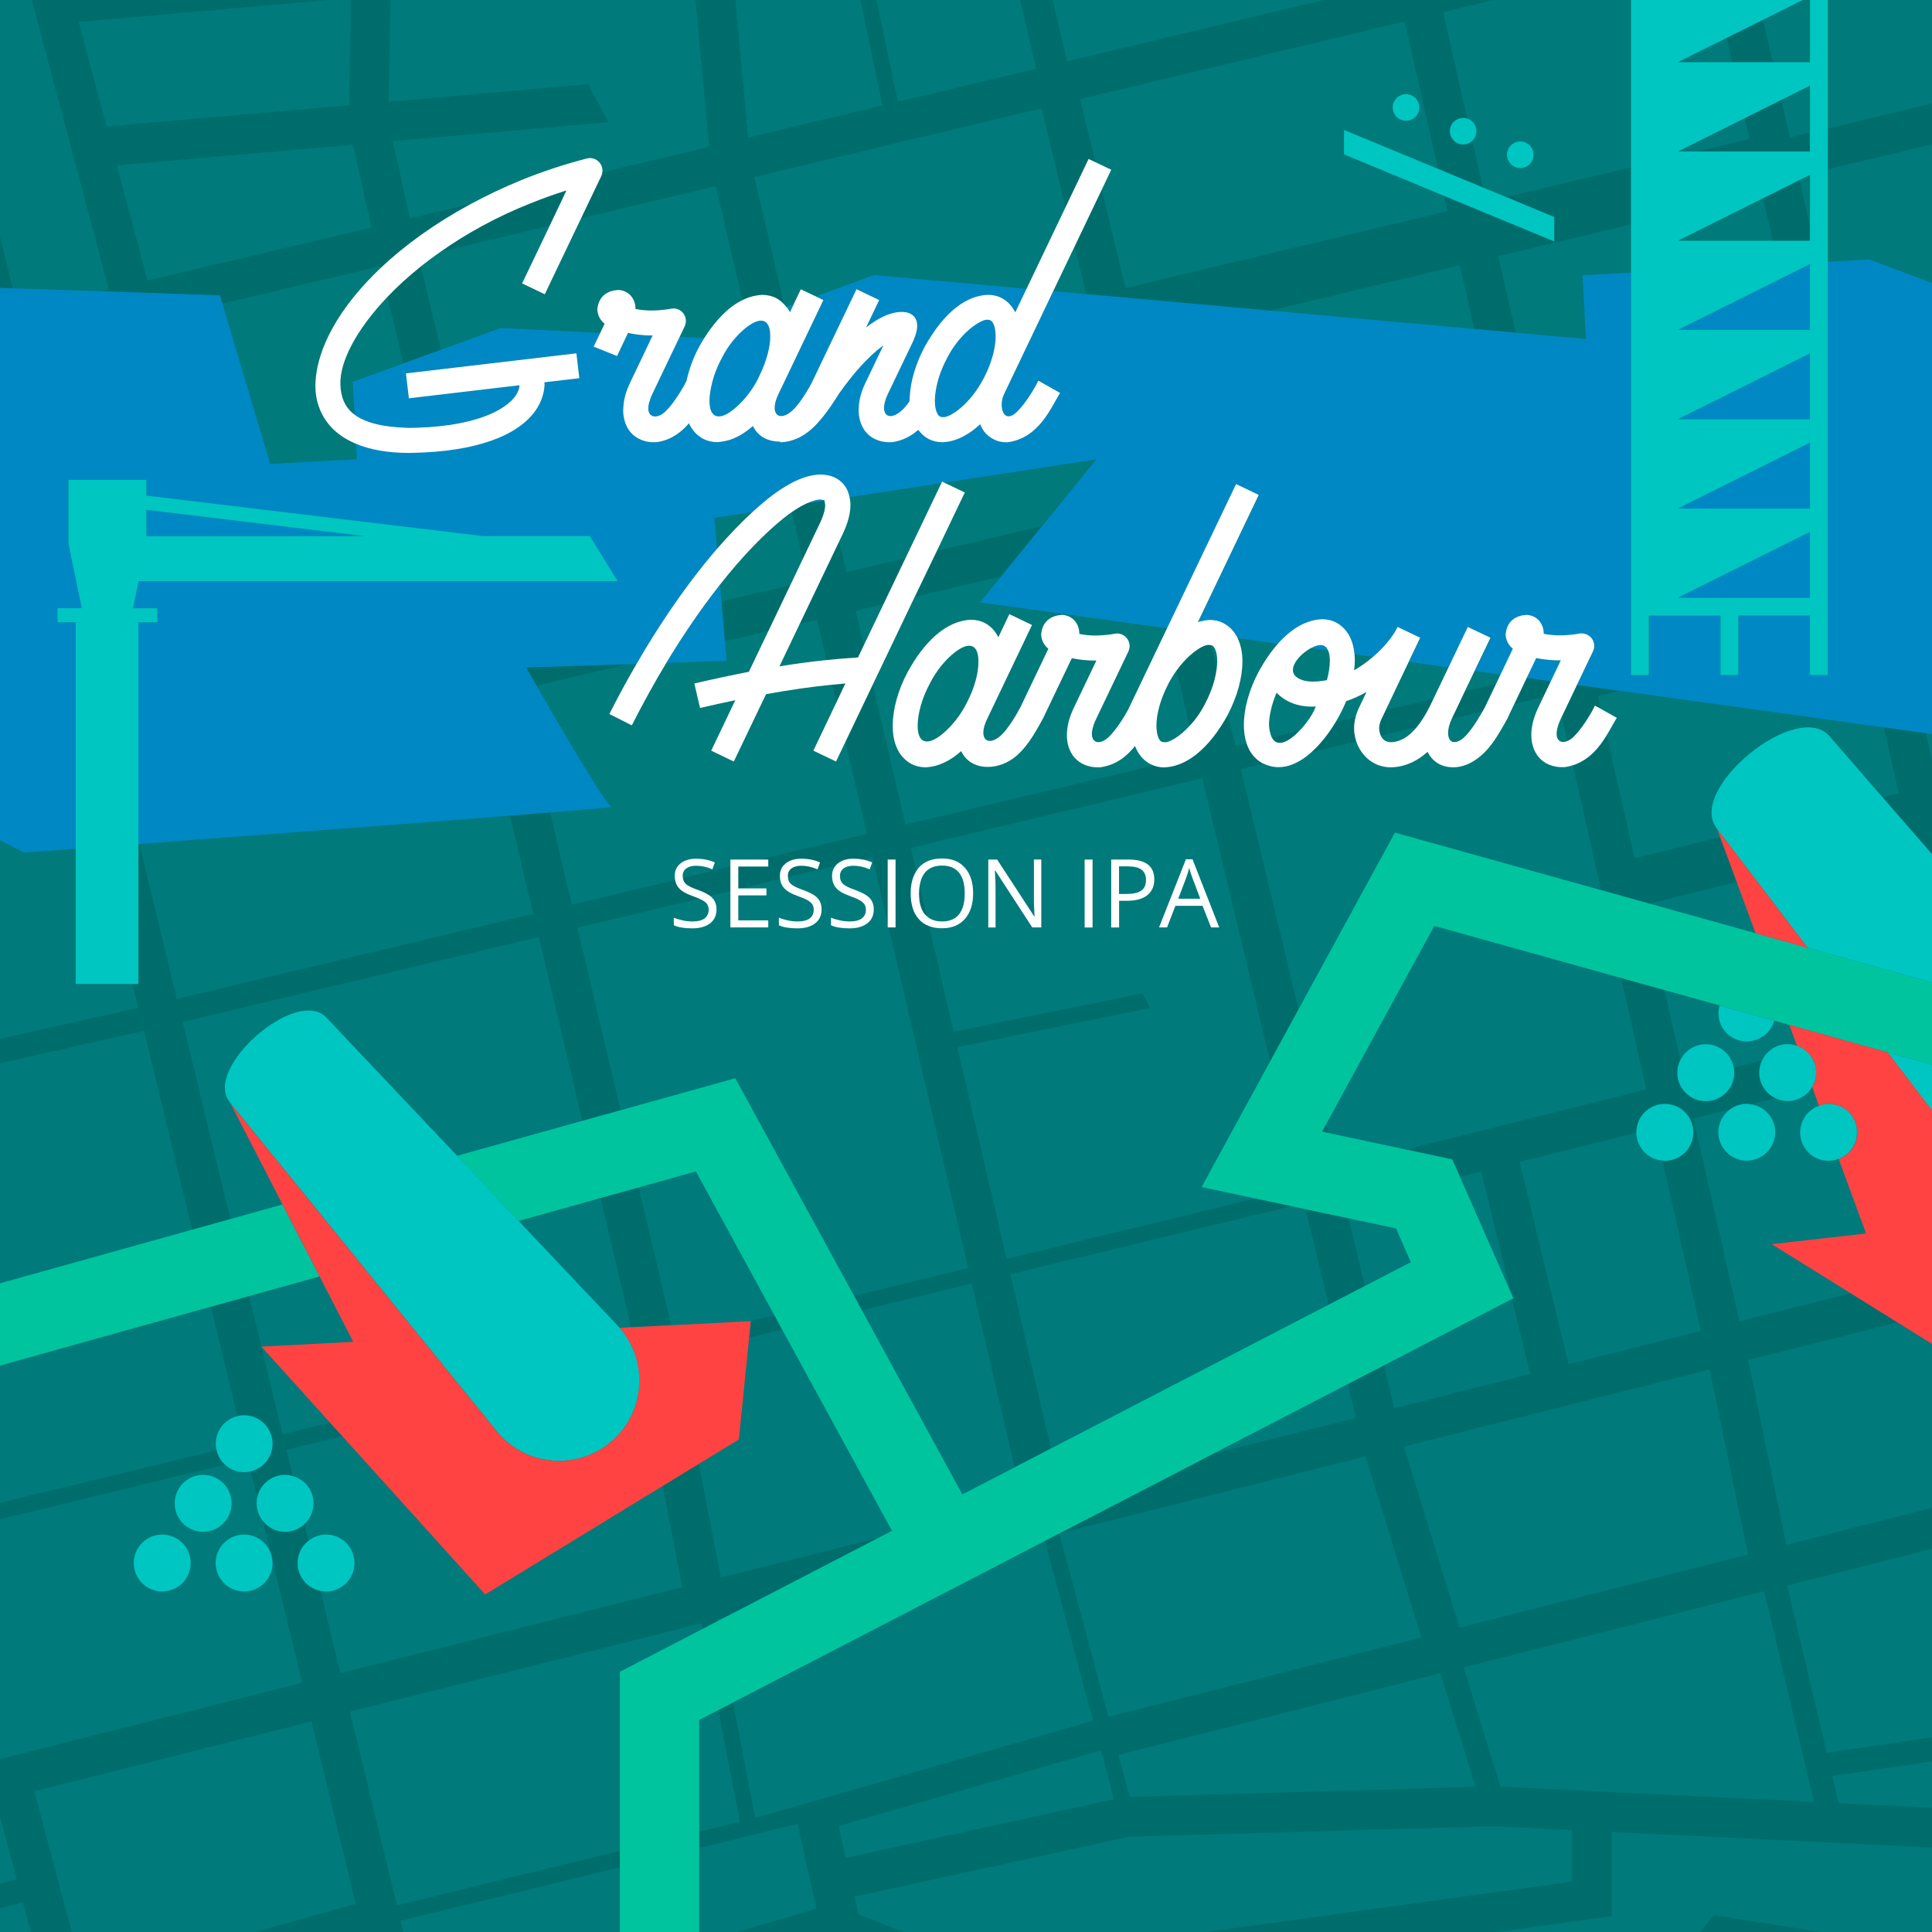 <?xml version="1.0" encoding="utf-8"?>
<!-- Generator: Adobe Illustrator 27.9.0, SVG Export Plug-In . SVG Version: 6.00 Build 0)  -->
<svg version="1.1" id="Livello_1" xmlns="http://www.w3.org/2000/svg" xmlns:xlink="http://www.w3.org/1999/xlink" x="0px" y="0px"
	 viewBox="0 0 243.78 243.78" style="enable-background:new 0 0 243.78 243.78;" xml:space="preserve">
<style type="text/css">
	.st0{fill:#007A7A;}
	.st1{fill:#006D6D;}
	.st2{fill:#00C49E;}
	.st3{fill:#FF4343;}
	.st4{fill:#0088C4;}
	.st5{fill:#00C6C1;}
	.st6{fill:#FFFFFF;}
</style>
<rect y="-0.01" class="st0" width="243.78" height="243.79"/>
<g>
	<g>
		<polygon class="st0" points="184.86,87.21 188.8,86.27 189.37,85.08 186.09,84.63 		"/>
		<polygon class="st0" points="174.86,89.6 180.89,88.16 182.8,84.17 177.78,83.48 		"/>
		<path class="st0" d="M173.29,82.85l-2.37-0.33c0.03,0.28,0.04,0.56,0.04,0.84c0,0.39-0.04,0.8-0.09,1.21
			C171.65,84.15,172.49,83.55,173.29,82.85z"/>
		<path class="st0" d="M167.43,85.82c0.25-0.91,0.37-1.75,0.37-2.45c0-0.56-0.08-0.99-0.22-1.3l-2.15-0.3
			c-1.54,0.82-3.17,2.77-1.74,3.73C164.74,86.21,166.27,86.02,167.43,85.82z"/>
		<polygon class="st0" points="178.02,159.26 176.15,155 170.17,153.73 172.21,162.27 		"/>
		<path class="st0" d="M115.62,109.92c0.1-0.16,0.2-0.32,0.32-0.45c0.69-0.77,1.66-1.15,2.93-1.15c1.23,0,2.19,0.39,2.88,1.17
			s1.04,1.86,1.04,3.23s-0.35,2.45-1.04,3.23s-1.66,1.18-2.89,1.18c-0.61,0-1.15-0.09-1.62-0.27l3.11,13.33l23.82-4.83l0.98,1.84
			l-24.35,4.94l6.23,26.71l31.44-7.62l-6.86-1.46l8.65-15.86l-8.57-35.71l-36.76,8.8L115.62,109.92z M149.64,108.42h0.84l3.37,8.6
			h-1.03l-1.07-2.72h-3.43l-1.05,2.72h-1.01L149.64,108.42z M140.21,108.46h2.22c2.14,0,3.21,0.83,3.21,2.5c0,0.87-0.3,1.53-0.89,2
			s-1.44,0.7-2.54,0.7h-1.01v3.37h-1L140.21,108.46L140.21,108.46z M136.86,108.46h1v8.57h-1V108.46z M124.7,108.46h1.12l4.67,7.16
			h0.05c-0.01-0.11-0.03-0.44-0.05-1.02s-0.04-0.98-0.03-1.23v-4.92h0.93v8.57h-1.14l-4.68-7.19h-0.05
			c0.06,0.84,0.09,1.62,0.09,2.32v4.87h-0.92v-8.56H124.7z"/>
		<path class="st0" d="M150.44,110.75c-0.13-0.34-0.26-0.75-0.4-1.24c-0.09,0.38-0.21,0.79-0.37,1.24l-1.01,2.65h2.77L150.44,110.75
			z"/>
		<path class="st0" d="M144.02,112.37c0.39-0.29,0.59-0.74,0.59-1.37c0-0.57-0.19-0.99-0.56-1.27s-0.95-0.42-1.73-0.42h-1.11v3.48
			h0.9C142.98,112.8,143.62,112.65,144.02,112.37z"/>
		<path class="st0" d="M197.49,96.81c-0.12,0-0.25,0.01-0.36,0.01h-0.06c-1.09,0-2.17-0.42-2.87-1.22
			c-0.71-0.81-0.98-1.84-0.97-2.84c0-1.12,0.32-2.28,0.87-3.44l0.66-1.39l-3.66,0.87l-0.85,1.79l0.01,0.01c0,0-1,1.84-1.77,2.95
			c-1.16,1.66-2.97,3.28-5.12,3.28c-1.6-0.01-2.65-0.8-3.23-1.95c-1.23,1.1-2.63,1.8-4.27,1.94c-0.18,0.01-0.31,0.01-0.37,0.01
			c-2.16,0-3.74-1.45-4.35-3.25l-5.67,1.36c-1.8,1.61-3.91,2.46-6.03,1.44l-2.88,0.69l7.27,30.32l12.17-22.31l26.02,7.26
			l-3.56-15.74C198.16,96.68,197.84,96.76,197.49,96.81z"/>
		<path class="st0" d="M152.94,81.45c-0.04-0.02-0.08-0.04-0.13-0.05l0.71,2.97c0.04-0.32,0.07-0.64,0.07-0.92
			C153.6,82.09,153.16,81.52,152.94,81.45z"/>
		<path class="st0" d="M168.54,91.11l2.51-0.6c0.1-0.4,0.24-0.8,0.43-1.19l0.96-2.01c-0.83,0.46-1.68,0.87-2.57,1.16
			C169.54,89.29,169.08,90.2,168.54,91.11z"/>
		<polygon class="st0" points="167.64,164.63 164.75,152.58 163,152.2 127.49,160.81 132.61,182.77 		"/>
		<rect x="224.76" y="109.6" class="st0" width="0" height="11.14"/>
		<path class="st0" d="M121.01,115.37c0.48-0.6,0.73-1.48,0.73-2.64c0-1.15-0.24-2.03-0.72-2.62s-1.2-0.89-2.14-0.89
			c-0.95,0-1.67,0.3-2.17,0.9c-0.34,0.41-0.56,0.97-0.66,1.64l0.9,3.84c0.48,0.44,1.11,0.67,1.92,0.67
			C119.81,116.27,120.52,115.97,121.01,115.37z"/>
		<polygon class="st0" points="243.78,95.94 243.78,92.62 243,92.51 		"/>
		<path class="st0" d="M35.65,151.98l-6.6-12.82c-3.69-4.21,8.5-14.89,12.19-10.68l16.42,17.36l15.81-4.41l-5.49-23.22l-44.95,10.73
			l6.03,24.87L35.65,151.98z"/>
		<path class="st0" d="M107.77,163.52l14.4-3.49l-10.03-43.01h-0.13v-0.56l-1.94-8.3l-1.2,0.29c0.41,0.08,0.8,0.2,1.17,0.36
			l-0.31,0.87c-0.71-0.3-1.39-0.45-2.06-0.45c-0.53,0-0.94,0.11-1.24,0.34s-0.45,0.54-0.45,0.94c0,0.3,0.05,0.54,0.16,0.73
			s0.29,0.36,0.55,0.52s0.66,0.33,1.19,0.52c0.9,0.32,1.52,0.66,1.85,1.03s0.51,0.84,0.51,1.43c0,0.75-0.27,1.34-0.82,1.76
			s-1.29,0.63-2.23,0.63c-1.02,0-1.8-0.13-2.34-0.39v-0.96c0.35,0.15,0.73,0.27,1.15,0.35s0.82,0.13,1.23,0.13
			c0.66,0,1.16-0.13,1.5-0.38s0.5-0.6,0.5-1.05c0-0.3-0.06-0.54-0.18-0.73s-0.32-0.36-0.6-0.52s-0.7-0.34-1.27-0.54
			c-0.8-0.29-1.37-0.62-1.71-1.01s-0.51-0.9-0.51-1.53c0-0.48,0.13-0.88,0.39-1.21l-5.95,1.42c0.02,0.21,0.06,0.39,0.14,0.53
			c0.11,0.19,0.29,0.36,0.55,0.52s0.66,0.33,1.19,0.52c0.9,0.32,1.52,0.66,1.85,1.03s0.51,0.84,0.51,1.43
			c0,0.75-0.27,1.34-0.82,1.76s-1.29,0.63-2.23,0.63c-1.02,0-1.8-0.13-2.34-0.39v-0.96c0.35,0.15,0.73,0.27,1.15,0.35
			s0.82,0.13,1.23,0.13c0.66,0,1.16-0.13,1.5-0.38s0.5-0.6,0.5-1.05c0-0.3-0.06-0.54-0.18-0.73s-0.32-0.36-0.6-0.52
			s-0.7-0.34-1.27-0.54c-0.8-0.29-1.37-0.62-1.71-1.01c-0.26-0.29-0.42-0.66-0.48-1.08l-4.86,1.16h3.15v0.88h-3.55v3.15h3.78v0.89
			h-4.78v-4.59l-2.56,0.61c0.12,0.09,0.22,0.18,0.3,0.27c0.34,0.37,0.51,0.84,0.51,1.43c0,0.75-0.27,1.34-0.82,1.76
			s-1.29,0.63-2.23,0.63c-1.02,0-1.8-0.13-2.34-0.39v-0.96c0.35,0.15,0.73,0.27,1.15,0.35s0.82,0.13,1.23,0.13
			c0.66,0,1.16-0.13,1.5-0.38s0.5-0.6,0.5-1.05c0-0.3-0.06-0.54-0.18-0.73s-0.32-0.36-0.6-0.52c-0.11-0.06-0.26-0.13-0.42-0.2
			l-15.36,3.67l5.44,23.04l14.49-4.04L107.77,163.52z"/>
		<polygon class="st0" points="160.23,39.2 170.32,40.1 170.32,40.1 186.02,41.51 184.2,33.47 		"/>
		<path class="st0" d="M76.81,15.43l-27.24,2.39l2.16,9.74l7.61-1.82c2.01-1.09,4.15-2.11,6.42-3.04l0,0l0,0
			c2.59-1.05,5.34-1.96,8.25-2.72c0.59-0.15,1.23,0.06,1.62,0.53c0.29,0.36,0.41,0.81,0.34,1.25l13.52-3.23L87.75,0H49.28
			l-0.22,12.84l25.12-2.21L76.81,15.43z"/>
		<polygon class="st0" points="205.8,28.31 189.06,32.31 191.25,41.98 200.11,42.77 199.67,34.72 205.8,34.39 		"/>
		<path class="st0" d="M41.66,179.54c-4.85-5.37-8.69-9.62-8.69-9.62L35.66,181L41.66,179.54z"/>
		<polygon class="st0" points="110.83,194.05 112.55,193.16 98.7,167.78 94.5,168.8 93.21,181.62 88.18,184.69 90.96,199.05 		"/>
		<polygon class="st0" points="128.03,185.15 122.63,161.98 108.76,165.34 121.43,188.56 		"/>
		<polygon class="st0" points="228.38,22.06 227.07,22.71 228.38,28.46 		"/>
		<path class="st0" d="M77.12,101.78c0.01,0,0,0.01-0.01,0.01c0,0-0.01,0-0.02,0c-0.02,0-0.05,0.01-0.09,0.02
			c-0.01,0-0.02,0-0.03,0.01c-0.05,0.01-0.12,0.02-0.2,0.03c-0.02,0-0.04,0-0.06,0.01c-0.07,0.01-0.15,0.02-0.23,0.03
			c-0.03,0-0.06,0.01-0.1,0.01c-0.11,0.01-0.23,0.02-0.36,0.04c-0.01,0-0.01,0-0.02,0c-0.14,0.01-0.29,0.03-0.45,0.04
			c-0.06,0.01-0.12,0.01-0.18,0.02c-0.12,0.01-0.24,0.02-0.36,0.03c-0.07,0.01-0.14,0.01-0.22,0.02c-0.18,0.02-0.38,0.03-0.58,0.05
			c-0.05,0-0.1,0.01-0.15,0.01c-0.16,0.01-0.32,0.03-0.49,0.04c-0.12,0.01-0.23,0.02-0.35,0.03c-0.15,0.01-0.3,0.03-0.46,0.04
			c-0.09,0.01-0.17,0.01-0.26,0.02c-0.23,0.02-0.46,0.04-0.7,0.06c-0.18,0.02-0.37,0.03-0.56,0.05c-0.1,0.01-0.2,0.02-0.3,0.02
			c-0.17,0.01-0.34,0.03-0.52,0.04c-0.24,0.02-0.48,0.04-0.72,0.06c-0.1,0.01-0.2,0.02-0.3,0.02l2.75,11.63l13.03-3.11
			c-0.03-0.17-0.05-0.34-0.05-0.52c0-0.66,0.25-1.19,0.74-1.58s1.15-0.59,1.97-0.59c0.85,0,1.63,0.16,2.35,0.47l-0.31,0.87
			c-0.71-0.3-1.39-0.45-2.06-0.45c-0.53,0-0.94,0.11-1.24,0.34s-0.45,0.54-0.45,0.94c0,0.1,0.02,0.19,0.03,0.28l6-1.43v-0.9h3.75
			l13.47-3.22l-2.71-11.6l-1.17,2.45l-2.86-1.37l2.87-6.02l-0.54-2.3c-2.6,0.26-5.29,0.63-8.3,1.19l-4.07,8.5l-2.85-1.37l3.04-6.37
			c-1.41,0.3-2.86,0.61-4.45,0.98l-0.72-3.09c2.5-0.58,4.76-1.06,6.88-1.47l2.46-5.14l-5.52,1.3l0.21,2.47l-7.57,0.24
			c-1.46,2.42-2.93,5.05-4.37,7.91l-2.83-1.44c1.14-2.25,2.3-4.36,3.45-6.35l-1.08,0.03l-11.6,2.73
			C70.4,91.24,76.44,101.6,77.12,101.78z"/>
		<polygon class="st0" points="44.05,13.28 44.28,0 44.28,-0.25 41.43,0 9.94,2.77 13.44,15.97 		"/>
		<path class="st0" d="M79.23,42.03l-0.07,0.15l1.47,0.07C80.18,42.2,79.71,42.14,79.23,42.03z"/>
		<path class="st0" d="M61.26,103.16c-0.06,0.01-0.13,0.01-0.19,0.02c-0.94,0.07-1.92,0.15-2.91,0.23
			c-0.13,0.01-0.25,0.02-0.38,0.03c-2.53,0.2-5.2,0.4-7.94,0.61c-0.07,0.01-0.15,0.01-0.22,0.02c-0.35,0.03-0.7,0.05-1.06,0.08
			c-0.04,0-0.07,0.01-0.11,0.01c-0.7,0.05-1.41,0.11-2.12,0.16c-0.16,0.01-0.33,0.03-0.49,0.04c-0.17,0.01-0.35,0.03-0.52,0.04
			c-0.28,0.02-0.55,0.04-0.83,0.06c-1.98,0.15-3.98,0.3-5.97,0.45c-0.91,0.07-1.82,0.14-2.72,0.21c-0.25,0.02-0.51,0.04-0.76,0.06
			c-6.26,0.47-12.32,0.93-17.45,1.31l4.74,19.55l44.96-10.74l-2.93-12.38C63.37,102.99,62.33,103.07,61.26,103.16z"/>
		<polygon class="st0" points="132.9,36.74 137.05,37.12 135.6,31.08 		"/>
		<path class="st0" d="M65.43,154.06l12.73,13.46c0.01,0.01,0.02,0.02,0.03,0.04l1.44-0.08l-3.85-16.3L65.43,154.06z"/>
		<polygon class="st0" points="44.56,169.31 40.32,161.06 31.43,163.54 32.97,169.91 		"/>
		<path class="st0" d="M160.12,91.5c0.05,0.69,0.17,1.19,0.35,1.54l3.52-0.84c0.94-0.98,1.75-2.21,2.04-3.06
			c-0.12,0-0.24,0.02-0.35,0.02h-0.29c-1.63-0.01-3.25-0.63-4.3-1.76C160.44,88.91,160.12,90.38,160.12,91.5z"/>
		<polygon class="st0" points="222.47,25.01 219.34,26.57 217.09,27.69 211.7,30.38 223.69,30.38 		"/>
		<path class="st0" d="M27.21,182.17c0-1.69,1.17-3.1,2.74-3.48l-3.35-13.8l-14.95,4.17L0,172.31v17.32l27.32-6.62
			C27.26,182.74,27.21,182.46,27.21,182.17z"/>
		<path class="st0" d="M197.78,93.51l-0.7-3.09l-0.13,0.27c-0.23,0.48-0.39,0.93-0.47,1.33C196.19,93.36,196.88,93.89,197.78,93.51z
			"/>
		<polygon class="st0" points="97.71,165.96 87.81,147.81 80.59,149.83 84.7,167.21 94.72,166.68 		"/>
		<path class="st0" d="M175.5,93.65h0.15c1.05-0.08,2.09-0.64,3.14-1.9l-4.54,1.08C174.48,93.35,174.89,93.64,175.5,93.65z"/>
		<path class="st0" d="M183.45,93.65c0.97,0,1.67-0.95,2.21-1.65c0.44-0.57,1.04-1.56,1.43-2.24l-3.89,0.93
			C182.58,91.97,182.49,93.52,183.45,93.65z"/>
		<polygon class="st0" points="12.84,36.77 13.74,36.56 4.02,0 0,0 0,29.88 1.6,36.38 		"/>
		<path class="st0" d="M41.14,200.81c-0.24,0-0.46-0.03-0.69-0.07l2.52,10.39l43.13-10.85l-2.47-12.8L61.2,201.19
			c0,0-9.94-11.01-18.02-19.96l-7.05,1.71l0.8,3.32c1.51,0.42,2.62,1.8,2.62,3.44c0,1.04-0.45,1.97-1.15,2.62l0.51,2.1
			c0.61-0.49,1.38-0.79,2.22-0.79c1.98,0,3.59,1.61,3.59,3.59C44.73,199.2,43.12,200.81,41.14,200.81z"/>
		<polygon class="st0" points="18.61,35.4 46.87,28.71 44.55,18.26 14.75,20.88 		"/>
		<polygon class="st0" points="230.64,33.03 235.9,32.74 243.78,35.72 243.78,18.21 230.64,21.35 		"/>
		<path class="st0" d="M44.7,52.28l-0.22-4.09l6.41-2.33l-1.99-8.42c-3.94,4.13-6.05,8.21-5.96,11.08
			C42.98,50.04,43.45,51.34,44.7,52.28z"/>
		<polygon class="st0" points="230.64,0 230.64,16.21 243.78,13.07 243.78,0 		"/>
		<path class="st0" d="M150.69,95.37l0.32-0.08l-0.03-0.14C150.88,95.23,150.78,95.3,150.69,95.37z"/>
		<path class="st0" d="M123.63,75.97l2.63-3.23l-10.81,2.54l-5.32,11.13l4.12,17.66l31.33-7.48c-0.16-0.06-0.33-0.13-0.48-0.21
			c-0.96-0.53-1.54-1.34-1.9-2.26c-1,1.27-2.35,2.4-4.33,2.68c-0.12,0-0.25,0.01-0.37,0.01h-0.05c-1.09,0-2.17-0.42-2.87-1.22
			c-0.71-0.81-0.98-1.84-0.97-2.84c0-1.12,0.31-2.28,0.87-3.44l2.85-5.97h-0.19c-0.88,0-1.88-0.08-2.91-0.3l-3.65,7.64h-0.01
			c-0.96,1.79-2.13,3.87-3.81,5.06c-2.03,1.44-5.27,1.56-6.49-0.97c-1.36,1.21-2.86,1.97-4.49,2.04c-0.62,0-1.25-0.14-1.82-0.44
			c-1.78-0.98-2.33-2.91-2.33-4.81c0-2.08,0.65-4.44,1.88-6.76c2.05-3.73,4.8-6.46,7.98-6.61c0.6,0,1.25,0.13,1.82,0.44
			c0.78,0.43,1.29,1.06,1.65,1.77l1.39-2.92l0,0l2.86,1.37l-5.65,11.83c-1.39,2.87,0.43,3.86,2.35,1.44c0.72-0.9,1.42-2.05,1.89-3
			l3.47-7.27c-0.52-0.43-0.88-1.01-0.91-1.82c0.17-1.72,1.32-2.36,2.58-2.45c0.51-0.01,1.17,0.2,1.63,0.71
			c0.46,0.5,0.61,1.13,0.61,1.69c0.66,0.12,1.33,0.19,1.95,0.19c1.44,0,2.49-0.22,2.49-0.22c0.59-0.13,1.2,0.09,1.57,0.57
			c0.38,0.47,0.45,1.11,0.19,1.66l-4.06,8.5c-0.24,0.48-0.39,0.94-0.48,1.33c-0.38,1.77,0.92,2.1,2.12,0.91
			c0.88-0.87,1.86-2.37,2.5-3.61h-0.01l4.73-9.89l-0.05-0.2L123.63,75.97z"/>
		<polygon class="st0" points="198.35,230.89 188.48,230.41 142.49,231.73 107.79,239.31 108.29,241.53 113.97,243.78 
			152.07,243.78 198.34,237.4 		"/>
		<polygon class="st0" points="88.22,233.17 88.22,243.78 88.22,245.17 92.95,243.78 103.01,240.82 100.63,230.15 		"/>
		<path class="st0" d="M138.19,20.43l2.04,0.97l-1.2,2.51l2.98,12.43l40.64-9.71l-0.44-1.94l-12.62-5.23V16.4l11.85,4.91L177.23,2.7
			l-40.95,9.79L138.19,20.43z M175.87,12.92c0.36-0.85,1.33-1.26,2.19-0.91s1.26,1.34,0.91,2.19c-0.35,0.85-1.34,1.26-2.19,0.91
			C175.92,14.76,175.51,13.78,175.87,12.92z"/>
		<polygon class="st0" points="4.32,226.01 9.05,243.78 32.15,243.78 44.89,240.22 39.3,217.21 		"/>
		<polygon class="st0" points="232,227.52 243.78,228.09 243.78,222.23 231.19,224.09 		"/>
		<path class="st0" d="M73.09,27.93L73.09,27.93L73.09,27.93L73.09,27.93L73.09,27.93L73.09,27.93l-4.39,9.19l-2.86-1.37l3.47-7.25
			l-13.79,3.3c-0.83,0.59-1.64,1.18-2.4,1.79l2.49,10.55l7.52-2.74l12.6,0.61l0.55-1.16c-0.51-0.43-0.88-1.01-0.92-1.82
			c0.17-1.72,1.32-2.36,2.58-2.45c0.51-0.01,1.17,0.19,1.63,0.71c0.46,0.5,0.61,1.14,0.61,1.69c0.66,0.12,1.33,0.19,1.95,0.19
			c1.44,0,2.49-0.22,2.49-0.22c0.59-0.13,1.2,0.09,1.58,0.56c0.38,0.47,0.45,1.12,0.18,1.66l-0.63,1.33l3.07,0.15l0.08-0.03
			c1.35-2.15,2.96-3.85,4.76-4.75l-3.36-14.4l-17.04,4.07L73.09,27.93z"/>
		<polygon class="st0" points="50.89,243.78 78.22,243.78 78.22,235.61 50.55,242.36 		"/>
		<path class="st0" d="M98.91,38.31c0.14,0.15,0.27,0.3,0.39,0.46l0.83-0.31l0.95-1.99l0,0l1.93,0.92l2.2-0.82
			c0.18-0.07,0.35-0.13,0.52-0.19c0.08-0.03,0.16-0.06,0.25-0.09l0.41-0.15l0.37-0.14c1.08-0.4,1.95-0.72,2.55-0.94
			c0.03-0.01,0.06-0.02,0.09-0.03c0.28-0.1,0.5-0.19,0.64-0.24c0.13-0.05,0.21-0.08,0.21-0.08l19.28,1.73l4.9-10.25l-3.01-12.54
			l-36.24,8.66L98.91,38.31z"/>
		<polygon class="st0" points="203.34,241.76 188.66,243.78 214.52,243.78 216.28,241.66 229.71,243.78 243.78,243.78 
			243.78,233.09 203.35,231.13 		"/>
		<polygon class="st0" points="177.13,182.53 184.17,205.37 220.55,196.14 215.71,172.82 		"/>
		<polygon class="st0" points="228.38,10.8 224.77,12.6 225.85,17.35 228.38,16.74 		"/>
		<polygon class="st0" points="220.76,17.54 220.16,14.9 219.34,15.31 217.09,16.43 211.7,19.12 214.16,19.12 		"/>
		<path class="st0" d="M206.49,142.92l-14.75,3.68l6.17,25.54l16.7-4.2l-4.86-21.51C207.94,146.27,206.51,144.77,206.49,142.92z"/>
		<polygon class="st0" points="230.5,221.16 243.78,219.2 243.78,195.41 225.51,200.04 		"/>
		<polygon class="st0" points="111.35,13.3 108.57,0 92.78,0 94.4,17.36 		"/>
		<polygon class="st0" points="228.38,7.85 228.38,0 228.38,-0.47 227.45,0 222.46,2.49 223.68,7.85 		"/>
		<path class="st0" d="M120.52,82.28c-1.08,0.83-2.32,2.21-3.21,4.01c-1.03,1.92-1.52,3.88-1.51,5.28c0,2.12,1.1,2.53,2.78,1.3
			c1.11-0.82,2.44-2.24,3.39-4.14c1.02-1.94,1.52-3.9,1.51-5.29C123.47,81.14,122.19,80.99,120.52,82.28z"/>
		<polygon class="st0" points="137.89,217.11 131.82,194.44 126.22,197.35 117.34,201.95 92.48,214.82 95.3,229.39 		"/>
		<polygon class="st0" points="184.21,148.48 190.52,162.81 186.89,147.82 		"/>
		<polygon class="st0" points="107.95,77.05 108.98,81.48 111.5,76.21 		"/>
		<polygon class="st0" points="131.44,66.39 138.33,57.92 119.08,60.87 121.73,62.14 118.22,69.5 		"/>
		<polygon class="st0" points="0,240.8 0,243.78 3.88,243.78 2.88,240.03 		"/>
		<polygon class="st0" points="88.51,204.82 44.15,215.99 50.08,240.42 78.22,233.55 78.22,210.94 88.65,205.54 		"/>
		<polygon class="st0" points="88.22,231.12 93.36,229.86 90.63,215.78 88.22,217.02 		"/>
		<path class="st0" d="M155.87,94.14l1.43-0.34c-0.24-0.73-0.34-1.51-0.34-2.3c0-2.08,0.65-4.44,1.88-6.76
			c0.73-1.33,1.55-2.54,2.45-3.54l-5.14-0.71c0.44,0.9,0.62,1.94,0.62,2.97c-0.01,2.06-0.64,4.4-1.85,6.72L155.87,94.14z"/>
		<path class="st0" d="M34.08,58.57l10.93-0.6l-0.11-1.98c-0.74-0.31-1.41-0.68-2.01-1.12c-2.09-1.52-3.14-3.88-3.12-6.36
			c0.1-4.57,3.07-9.83,8.26-14.74l-0.04-0.18l-0.03,0.01l0,0l-19.92,4.72L34.08,58.57z"/>
		<path class="st0" d="M34.35,196.78c0.02,0.15,0.04,0.29,0.04,0.44c0,1.98-1.61,3.59-3.59,3.59s-3.59-1.61-3.59-3.59
			s1.61-3.59,3.59-3.59c1.52,0,2.81,0.94,3.33,2.27l-0.97-3.99c-0.48-0.61-0.78-1.37-0.78-2.21c0-0.25,0.03-0.49,0.07-0.72
			l-0.81-3.33c-0.27,0.07-0.55,0.11-0.85,0.11c-0.93,0-1.77-0.36-2.41-0.95L0,191.69v30.25l38.12-9.59L34.35,196.78z M20.47,200.81
			c-1.98,0-3.59-1.61-3.59-3.59s1.61-3.59,3.59-3.59s3.59,1.61,3.59,3.59C24.05,199.2,22.45,200.81,20.47,200.81z M22.04,189.69
			c0-1.98,1.61-3.59,3.59-3.59s3.59,1.61,3.59,3.59s-1.61,3.59-3.59,3.59S22.04,191.68,22.04,189.69z"/>
		<polygon class="st0" points="0,229.22 0,237.69 2.11,237.13 		"/>
		<path class="st0" d="M16.73,124.17H9.55v-17.08c-2.85,0.21-4.92,0.37-5.9,0.44c-0.1,0.01-0.19,0.01-0.27,0.02
			c-0.06,0-0.12,0.01-0.17,0.01c-0.12,0.01-0.19,0.01-0.19,0.01L0,106.02v25.07l17.46-3.93L16.73,124.17z"/>
		<path class="st0" d="M104.27,83.29l-1.19-5.1l-2.14,0.5l-2.57,5.38C100.43,83.74,102.37,83.49,104.27,83.29z"/>
		<path class="st0" d="M105.91,68.31l0.9,3.87l7.45-1.75l4.55-9.51L107.2,62.7c0.07,0.33,0.12,0.68,0.12,1.02
			c-0.01,1.14-0.33,2.34-0.96,3.64L105.91,68.31z"/>
		<polygon class="st0" points="18.17,130.08 0,134.17 0,161.93 24.25,155.16 		"/>
		<path class="st0" d="M98.89,65.4c-2.32,1.85-5.08,4.65-8.04,8.4l0.18,2.09l8.72-2.05l1.55-3.25l-1.39-5.96
			C99.59,64.86,99.25,65.11,98.89,65.4z"/>
		<polygon class="st0" points="130.75,8.67 128.72,0 110.61,0 113.29,12.84 		"/>
		<path class="st0" d="M239.59,100.08l-1.89-8.3l-33.33-4.62l-2.75,0.67l0.37,1.63l2.02,1.14c-0.36,0.55-0.76,1.34-1.27,2.18
			l3.51,15.51l10.8-2.66l-0.38-1.04c-4.01-4.91,10.23-16.53,14.24-11.61l6.62,7.61L239.59,100.08z"/>
		<path class="st0" d="M216.97,126.87C216.97,126.86,216.97,126.86,216.97,126.87l-6.95-1.94l2.01,8.87c0.58-1.2,1.8-2.03,3.22-2.03
			c1.76,0,3.22,1.27,3.53,2.94l3.58-0.89c0.58-1.21,1.8-2.05,3.23-2.05c0.21,0,0.42,0.02,0.62,0.06c0.19,0.03,0.37,0.09,0.55,0.15
			l-0.98-2.65l-1.92-0.53l0,0c-0.2,0.71-0.61,1.33-1.16,1.78c-0.05,0.04-0.1,0.09-0.16,0.13c-0.09,0.07-0.19,0.13-0.3,0.19
			c-0.09,0.05-0.18,0.1-0.28,0.15c-0.09,0.04-0.18,0.08-0.27,0.12c-0.13,0.05-0.26,0.09-0.39,0.12c-0.08,0.02-0.15,0.04-0.23,0.06
			c-0.22,0.04-0.44,0.07-0.67,0.07c-1.98,0-3.59-1.61-3.59-3.59c0-0.19,0.02-0.38,0.06-0.56C216.9,127.13,216.93,127,216.97,126.87z
			"/>
		<path class="st0" d="M185.27,15c0.85,0.35,1.26,1.33,0.9,2.19c-0.09,0.23-0.23,0.42-0.4,0.58l1.33,5.88l2.96,1.22l15.74-3.76V0
			h-17.28l-6.41,1.53l3.04,13.43C185.18,14.98,185.22,14.99,185.27,15z M190.29,18.9c0.35-0.85,1.33-1.26,2.19-0.91
			c0.85,0.35,1.26,1.33,0.91,2.19c-0.35,0.85-1.33,1.26-2.19,0.91C190.34,20.73,189.93,19.75,190.29,18.9z"/>
		<polygon class="st0" points="167,0 132.83,0 134.64,7.74 		"/>
		<polygon class="st0" points="138.9,220.86 105.81,230.4 106.71,234.42 140.55,227.04 		"/>
		<polygon class="st0" points="91.46,204.08 90.45,204.34 90.5,204.58 		"/>
		<path class="st0" d="M90.46,69.3c1.59-1.84,3.12-3.42,4.57-4.74l-4.91,0.75L90.46,69.3z"/>
		<polygon class="st0" points="208.1,114.01 221.51,117.75 219.14,111.29 		"/>
		<polygon class="st0" points="186.19,225.47 181.77,211.14 141.13,221.45 142.54,226.73 		"/>
		<path class="st0" d="M147.43,86.29l-0.01,0.03c-1.01,1.92-1.5,3.87-1.49,5.26c0,1.35,0.43,1.93,0.64,2
			c0.09,0.04,0.19,0.07,0.34,0.07c0.58,0.09,1.91-0.66,3.21-2.06l-1.67-6.96C148.08,85.14,147.73,85.68,147.43,86.29z"/>
		<polygon class="st0" points="193.07,173.36 190.78,163.91 174.62,172.28 175.91,177.68 		"/>
		<polygon class="st0" points="228.88,227.37 222.6,200.78 184.68,210.4 189.32,225.45 		"/>
		<polygon class="st0" points="170.04,174.65 153.13,183.41 171.06,178.9 		"/>
		<polygon class="st0" points="217.86,4.79 217.09,5.17 211.7,7.85 218.56,7.85 		"/>
		<polygon class="st0" points="220.57,171.6 225.4,194.91 243.78,190.25 243.78,169.58 239.4,166.86 		"/>
		<polygon class="st0" points="180.98,116.83 167.32,141.87 167.58,142.95 177.37,145.04 207.72,137.46 204.54,123.4 		"/>
		<polygon class="st0" points="179.32,206.6 172.27,183.75 133.76,193.44 133.64,193.5 139.83,216.62 		"/>
		<path class="st0" d="M231.99,146.23c-0.19,0.07-0.39,0.13-0.59,0.17c-0.21,0.04-0.43,0.07-0.65,0.07c-1.98,0-3.59-1.61-3.59-3.59
			c0-0.22,0.03-0.44,0.07-0.66c0.01-0.07,0.03-0.14,0.05-0.21c0.03-0.14,0.08-0.27,0.13-0.4c0.03-0.08,0.06-0.16,0.1-0.24
			c0.05-0.11,0.11-0.21,0.17-0.32c0.05-0.08,0.09-0.17,0.15-0.24c0.04-0.06,0.09-0.11,0.14-0.17c0.16-0.2,0.34-0.38,0.54-0.54
			c0.03-0.03,0.06-0.06,0.1-0.08c0.12-0.09,0.25-0.17,0.39-0.25c0.03-0.02,0.06-0.03,0.09-0.05c0.14-0.08,0.29-0.15,0.45-0.2
			l-0.79-2.15l-0.24,0.06c-0.03,0.04-0.06,0.07-0.09,0.11c-0.01,0.01-0.02,0.03-0.03,0.04c-0.15,0.19-0.32,0.36-0.51,0.52
			c-0.05,0.04-0.1,0.09-0.15,0.13c-0.08,0.06-0.17,0.12-0.26,0.18c-0.11,0.07-0.22,0.13-0.34,0.19c-0.07,0.03-0.14,0.07-0.22,0.1
			c-0.16,0.06-0.33,0.11-0.5,0.15c-0.06,0.01-0.12,0.03-0.17,0.04c-0.21,0.04-0.42,0.06-0.64,0.06c-0.57,0-1.11-0.15-1.59-0.39
			l-3.12,0.78c1.76,0.23,3.13,1.72,3.13,3.54c0,1.98-1.61,3.59-3.59,3.59s-3.59-1.61-3.59-3.59c0-1.2,0.59-2.25,1.5-2.9l-4.64,1.16
			l5.79,25.59l14.03-3.53l-9.96-6.19l11.91-1.35L231.99,146.23z"/>
	</g>
	<path class="st1" d="M171.05,90.51l-2.51,0.6c-0.83,1.38-1.88,2.76-3.06,3.81l5.67-1.36c-0.18-0.52-0.28-1.07-0.28-1.63
		C170.87,91.47,170.93,90.99,171.05,90.51z"/>
	<polygon class="st1" points="230.64,21.35 243.78,18.21 243.78,13.07 230.64,16.21 	"/>
	<path class="st1" d="M24.25,155.16l4.82-1.34l-6.03-24.87l44.95-10.73l5.49,23.22l4.82-1.34l-5.44-23.04l15.36-3.67
		c-0.24-0.11-0.51-0.22-0.86-0.34c-0.8-0.29-1.37-0.62-1.71-1.01c-0.24-0.27-0.39-0.61-0.46-1l-13.03,3.11l-2.75-11.63
		c-0.08,0.01-0.17,0.01-0.25,0.02c-0.17,0.01-0.34,0.03-0.52,0.04c-0.2,0.02-0.41,0.03-0.62,0.05c-0.08,0.01-0.16,0.01-0.24,0.02
		c-0.76,0.06-1.55,0.13-2.38,0.19c-0.13,0.01-0.26,0.02-0.39,0.03c-0.22,0.02-0.44,0.03-0.66,0.05l2.93,12.38l-44.96,10.74
		l-4.74-19.55c-0.04,0-0.09,0.01-0.13,0.01v17.67h-0.73l0.73,3L0,131.09v3.07l18.17-4.09L24.25,155.16z"/>
	<path class="st1" d="M99.92,64.63l1.39,5.96l2.2-4.6c0.48-1.01,0.65-1.81,0.65-2.28c-0.07-0.32-0.07-0.47-0.08-0.54l-2.22,0.34
		C101.29,63.76,100.63,64.13,99.92,64.63z"/>
	<path class="st1" d="M159.45,96.36c-0.05-0.02-0.1-0.04-0.15-0.06c-1.05-0.57-1.66-1.48-2-2.51l-1.43,0.34l-0.95-3.97
		c-0.01,0.02-0.02,0.03-0.02,0.05l0,0c-1.12,2.03-2.44,3.75-3.92,4.93l0.03,0.14l-0.32,0.08c-1.17,0.86-2.43,1.39-3.78,1.45h-0.03
		c-0.44,0-0.88-0.08-1.3-0.23l-31.33,7.48l-4.12-17.66l-3.45,7.22l2.71,11.6l-13.47,3.22h1.02v0.88h-3.78v2.76h0.4l4.86-1.16
		c-0.02-0.14-0.03-0.29-0.03-0.44c0-0.66,0.25-1.19,0.74-1.58s1.15-0.59,1.97-0.59c0.85,0,1.63,0.16,2.35,0.47l-0.31,0.87
		c-0.71-0.3-1.39-0.45-2.06-0.45c-0.53,0-0.94,0.11-1.24,0.34s-0.45,0.54-0.45,0.94c0,0.07,0.01,0.13,0.02,0.2l5.95-1.42
		c0.1-0.13,0.21-0.25,0.35-0.36c0.5-0.39,1.15-0.59,1.97-0.59c0.41,0,0.8,0.04,1.18,0.11l1.2-0.29l1.94,8.3v-8h1V117h-0.87
		l10.03,43.01l-14.4,3.49l0.99,1.82l13.87-3.36l5.4,23.16l4.58-2.37l-5.12-21.97l35.51-8.6l-4.53-0.96l-31.44,7.62l-6.23-26.71
		l24.35-4.94l-0.98-1.84l-23.82,4.83l-3.11-13.33c-0.51-0.19-0.95-0.48-1.3-0.88c-0.69-0.77-1.03-1.86-1.03-3.27
		c0-1.15,0.25-2.07,0.71-2.79l-0.68-2.93l36.77-8.78l8.57,35.71l3.57-6.55l-7.27-30.32L159.45,96.36z"/>
	<path class="st1" d="M55.62,44.14l-2.49-10.55c-1.58,1.26-3,2.56-4.23,3.85l1.99,8.42L55.62,44.14z"/>
	<polygon class="st1" points="222.46,2.49 219.34,4.04 217.86,4.79 218.56,7.85 223.68,7.85 	"/>
	<path class="st1" d="M35.97,186.1c0.34,0,0.66,0.06,0.97,0.15l-0.8-3.32l7.05-1.71c-0.52-0.57-1.03-1.14-1.53-1.69l-6,1.45
		l-2.69-11.08l0,0l0,0l-1.55-6.37l-4.82,1.34l3.35,13.8c0.27-0.07,0.55-0.11,0.84-0.11c1.98,0,3.59,1.61,3.59,3.59
		c0,1.69-1.17,3.1-2.74,3.48l0.81,3.33C32.79,187.34,34.23,186.1,35.97,186.1z"/>
	<path class="st1" d="M75.97,21.76c-0.02,0.15-0.07,0.3-0.13,0.44l-2.56,5.35l17.04-4.07l3.36,14.4c0.81-0.4,1.66-0.65,2.54-0.68
		c0.6,0,1.25,0.13,1.82,0.44c0.34,0.19,0.63,0.43,0.88,0.69l-3.73-16l36.24-8.66l3.01,12.54l2.94-6.15l0,0l0.82,0.39l-1.91-7.95
		l40.95-9.79l4.21,18.61l5.66,2.34l-1.33-5.88c-0.47,0.44-1.16,0.59-1.79,0.33c-0.86-0.35-1.26-1.33-0.91-2.19
		c0.33-0.81,1.24-1.21,2.06-0.94L182.1,1.53L188.51,0H167l-32.36,7.74L132.83,0h-4.11l2.03,8.67l-17.46,4.17L110.61,0h-2.04
		l2.78,13.3L94.4,17.36L92.78,0h-5.02l1.73,18.53L75.97,21.76z"/>
	<path class="st1" d="M220.57,171.6l18.83-4.74l-5.9-3.67l-14.03,3.53l-5.79-25.59l4.64-1.16c0.59-0.43,1.31-0.68,2.09-0.68
		c0.16,0,0.31,0.03,0.46,0.05l3.12-0.78c-1.18-0.59-2-1.79-2-3.2c0-0.55,0.14-1.07,0.36-1.54l-3.58,0.89
		c0.04,0.21,0.07,0.43,0.07,0.65c0,1.98-1.61,3.59-3.59,3.59s-3.59-1.61-3.59-3.59c0-0.56,0.14-1.08,0.37-1.56l-2.01-8.87
		l-5.47-1.53l3.18,14.06l-30.35,7.58l5.87,1.25l0.97,2.2l2.68-0.67l3.63,15l0.44,1.01l-0.18,0.09l2.28,9.45l-17.15,4.32l-1.29-5.4
		l-4.57,2.37l1.02,4.25l-17.93,4.51l-19.36,10.03l38.51-9.69l7.05,22.85l-39.49,10.02l-6.19-23.11l-1.82,0.94l6.07,22.67
		L95.3,229.39l-2.82-14.57l-1.85,0.96l2.72,14.09l-5.13,1.25v2.06l12.41-3.03l2.38,10.68l-10.05,2.96h21.02l-5.68-2.25l-0.49-2.22
		l34.69-7.57l45.99-1.32l9.87,0.48v6.51l-46.28,6.38h36.6l14.68-2.02v-10.62l40.43,1.96v-5.01L232,227.52l-0.81-3.43l12.59-1.85
		v-3.03l-13.28,1.96l-4.99-21.11l18.27-4.63v-5.16l-18.38,4.66L220.57,171.6z M191.74,146.6l14.75-3.68c0-0.02,0-0.03,0-0.05
		c0-1.98,1.61-3.59,3.59-3.59s3.59,1.61,3.59,3.59s-1.61,3.59-3.59,3.59c-0.11,0-0.21-0.02-0.32-0.03l4.86,21.51l-16.7,4.2
		L191.74,146.6z M177.13,182.53l38.59-9.71l4.84,23.33l-36.38,9.23L177.13,182.53z M106.71,234.42l-0.89-4.02l33.09-9.54l1.65,6.17
		L106.71,234.42z M142.54,226.73l-1.42-5.29l40.64-10.31l4.42,14.34L142.54,226.73z M228.88,227.37l-39.56-1.92l-4.64-15.05
		l37.92-9.62L228.88,227.37z"/>
	<path class="st1" d="M27.32,183.01L0,189.63v2.06l28.39-6.88C27.87,184.34,27.49,183.72,27.32,183.01z"/>
	<path class="st1" d="M104.99,86.4l0.54,2.3l1.17-2.46C106.14,86.29,105.57,86.34,104.99,86.4z"/>
	<polygon class="st1" points="79.62,167.47 84.7,167.21 80.59,149.83 75.77,151.17 	"/>
	<path class="st1" d="M70.24,26.56L70.24,26.56l1.22-2.55c-1.55,0.49-3.06,1.04-4.51,1.62c0,0,0,0-0.01,0
		c-4.34,1.72-8.16,3.85-11.42,6.15l13.79-3.3L70.24,26.56z"/>
	<polygon class="st1" points="167.58,142.95 167.32,141.87 166.82,142.79 	"/>
	<path class="st1" d="M106.81,72.18l-0.9-3.87l-4.97,10.39l2.14-0.5l1.19,5.1c1.35-0.14,2.68-0.25,4.01-0.33l0.71-1.48l-1.03-4.43
		l3.55-0.83l2.77-5.79L106.81,72.18z"/>
	<polygon class="st1" points="115.45,75.29 126.26,72.74 131.44,66.39 118.22,69.5 	"/>
	<path class="st1" d="M86.17,110.78c0.02,0.17,0.06,0.33,0.14,0.45c0.11,0.19,0.29,0.36,0.55,0.52s0.66,0.33,1.19,0.52
		c0.68,0.24,1.19,0.5,1.55,0.76l2.56-0.61v-3.08L86.17,110.78z"/>
	<path class="st1" d="M152.51,81.37c-0.79,0-2.58,1.2-4.06,3.26l1.67,6.96c0.71-0.77,1.41-1.72,1.97-2.84l0,0
		c0.82-1.55,1.28-3.1,1.44-4.38l-0.71-2.97c-0.05-0.01-0.12-0.02-0.21-0.02C152.58,81.37,152.55,81.37,152.51,81.37z"/>
	<path class="st1" d="M184.14,88.71L184.14,88.71l-0.95,1.98l0,0l3.89-0.93c0.1-0.17,0.19-0.33,0.26-0.45l1.45-3.04l-3.94,0.94
		L184.14,88.71z"/>
	<polygon class="st1" points="0,29.88 0,36.33 1.6,36.38 	"/>
	<polygon class="st1" points="228.38,30.38 228.38,28.46 227.07,22.71 222.47,25.01 223.69,30.38 	"/>
	<polygon class="st1" points="91.03,75.89 91.47,80.92 96.99,79.62 99.75,73.84 	"/>
	<polygon class="st1" points="172.21,162.27 170.17,153.73 164.75,152.58 167.64,164.63 	"/>
	<path class="st1" d="M198.47,96.58l3.56,15.74l6.06,1.69l11.04-2.72l-2.08-5.67l-10.8,2.66l-3.51-15.51
		C201.82,94.28,200.54,95.92,198.47,96.58z"/>
	<polygon class="st1" points="196.11,30.46 182.21,24.71 182.65,26.64 142.01,36.35 139.03,23.92 135.6,31.08 137.05,37.12 
		160.23,39.2 184.2,33.47 186.02,41.51 191.25,41.98 189.06,32.31 205.8,28.31 205.8,21.11 190.06,24.87 196.11,27.38 	"/>
	<path class="st1" d="M228.49,137.43l0.24-0.06l-0.07-0.2C228.6,137.26,228.55,137.34,228.49,137.43z"/>
	<path class="st1" d="M67.68,86.51l11.6-2.73L66.35,84.2C66.35,84.2,66.87,85.11,67.68,86.51z"/>
	<path class="st1" d="M180.89,88.16l-6.04,1.44l-0.52,1.09c-0.22,0.45-0.31,0.88-0.31,1.25c0.02,0.36,0.1,0.64,0.21,0.89l4.54-1.08
		c0.57-0.69,1.14-1.58,1.71-2.75L180.89,88.16z"/>
	<rect x="219.39" y="104.88" class="st1" width="0" height="6.54"/>
	<path class="st1" d="M197.08,90.42l0.7,3.09c0.25-0.11,0.51-0.27,0.77-0.52c0.96-0.93,2.06-2.64,2.7-3.94l0.74,0.42l-0.37-1.63
		l2.75-0.67L199,86.42L197.08,90.42z"/>
	<polygon class="st1" points="192.66,85.54 191.1,88.81 194.76,87.93 195.7,85.96 	"/>
	<path class="st1" d="M78.22,235.61v-2.06l-28.14,6.86l-5.93-24.43l44.36-11.16l0.14,0.71l1.85-0.96l-0.05-0.24l1.01-0.25
		l19.36-10.03l-19.87,5l-2.78-14.36l-4.55,2.78l2.47,12.8l-43.13,10.85l-2.52-10.39c-1.65-0.32-2.9-1.77-2.9-3.52
		c0-1.14,0.54-2.14,1.37-2.8l-0.51-2.1c-0.64,0.6-1.49,0.97-2.44,0.97c-1.14,0-2.15-0.54-2.8-1.38l0.97,3.99
		c0.11,0.28,0.18,0.57,0.21,0.88l3.78,15.57L0,221.94v7.28l2.11,7.91L0,237.69v3.11l2.88-0.77l1,3.75h5.17l-4.73-17.77l34.98-8.8
		l5.58,23.02l-12.74,3.56h18.75l-0.34-1.42L78.22,235.61z"/>
	<polygon class="st1" points="237.52,100.58 243.78,107.78 243.78,95.94 243,92.51 237.7,91.78 239.59,100.08 	"/>
	<path class="st1" d="M12.84,36.77l14.89,0.51l0.31,1.03l19.92-4.72l0,0l0.03-0.01l0.04,0.18c3.04-2.88,6.86-5.62,11.31-8.03
		l-7.61,1.82l-2.16-9.74l27.24-2.39l-2.64-4.79l-25.12,2.21L49.28,0h-5l-0.23,13.28l-30.61,2.69l-3.5-13.2L41.43,0H4.02l9.72,36.56
		L12.84,36.77z M44.55,18.26l2.32,10.45L18.61,35.4l-3.86-14.53L44.55,18.26z"/>
	<polygon class="st1" points="94.72,166.68 94.5,168.8 98.7,167.78 97.71,165.96 	"/>
	<polygon class="st1" points="224.77,12.6 220.16,14.9 220.76,17.54 214.16,19.12 228.38,19.12 228.38,16.74 225.85,17.35 	"/>
	<path class="st1" d="M116.7,115.37c0.07,0.09,0.16,0.15,0.24,0.22l-0.9-3.84c-0.05,0.3-0.08,0.62-0.08,0.98
		C115.96,113.89,116.21,114.77,116.7,115.37z"/>
	<polygon class="st1" points="214.52,243.78 229.71,243.78 216.28,241.66 	"/>
	<path class="st1" d="M163.99,92.2l-3.52,0.84C161.16,94.41,162.69,93.55,163.99,92.2z"/>
	<polygon class="st1" points="147.29,79.25 147.15,79.23 147.2,79.43 	"/>
	<g>
		<polygon class="st2" points="37.5,155.59 36.09,152.85 35.65,151.98 29.07,153.82 24.25,155.16 0,161.93 0,172.31 11.66,169.05 
			26.61,164.88 31.43,163.54 40.32,161.06 40.32,161.06 		"/>
		<polygon class="st2" points="228.13,119.6 228.13,119.6 228.13,119.6 228.13,119.6 221.51,117.75 221.51,117.75 208.1,114.01 
			202.04,112.32 176.01,105.06 163.84,127.37 160.27,133.92 151.62,149.78 158.47,151.24 163,152.2 164.75,152.58 170.17,153.73 
			176.15,155 178.02,159.26 172.21,162.27 167.64,164.63 132.61,182.77 128.03,185.15 121.43,188.56 108.76,165.34 107.77,163.52 
			92.78,136.05 78.29,140.09 73.47,141.43 57.66,145.84 58.84,147.08 61.2,149.58 65.43,154.06 65.43,154.06 75.77,151.17 
			80.59,149.83 87.81,147.81 97.71,165.96 98.7,167.78 112.55,193.16 110.83,194.05 91.47,204.08 90.5,204.58 88.65,205.54 
			78.22,210.94 78.22,233.55 78.22,235.61 78.22,243.78 88.22,243.78 88.22,233.17 88.22,231.12 88.22,217.02 90.63,215.78 
			92.48,214.82 117.34,201.95 117.34,201.95 126.22,197.35 126.22,197.35 131.82,194.44 133.64,193.5 133.76,193.44 153.13,183.41 
			170.04,174.65 174.62,172.28 190.78,163.91 190.96,163.82 190.52,162.81 184.21,148.48 183.24,146.29 177.37,145.04 
			167.58,142.95 166.82,142.79 167.32,141.87 180.98,116.83 204.54,123.4 210.01,124.92 216.97,126.86 216.97,126.86 223.85,128.78 
			223.85,128.78 225.77,129.32 225.77,129.32 232.65,131.24 238.2,132.79 238.2,132.79 242.4,133.96 243.78,134.34 243.78,133.61 
			243.78,128.46 243.78,123.96 		"/>
	</g>
	<g>
		<polygon class="st3" points="228.13,119.6 228.13,119.6 221.37,110.74 217.4,105.54 216.67,104.58 217.05,105.63 219.14,111.29 
			221.51,117.75 		"/>
		<path class="st3" d="M239.63,134.65l-1.42-1.86l-5.56-1.55l-6.88-1.92l0.98,2.65c0.35,0.12,0.67,0.29,0.96,0.5
			c0.88,0.65,1.46,1.7,1.46,2.88c0,0.67-0.19,1.28-0.51,1.82l0.07,0.2l0.79,2.15c0.38-0.14,0.79-0.23,1.23-0.23
			c1.98,0,3.59,1.61,3.59,3.59c0,1.54-0.98,2.85-2.34,3.35l0,0l3.46,9.41l-11.91,1.35l9.96,6.19l5.9,3.67l4.38,2.73v-3.83v-5.16
			v-20.51L239.63,134.65z"/>
		<path class="st3" d="M79.62,167.47l-1.44,0.08c0.73,0.84,1.29,1.76,1.69,2.73c0.26,0.62,0.46,1.27,0.59,1.92
			c0.69,3.44-0.42,7.14-3.25,9.61c-4.21,3.69-10.61,3.27-14.3-0.94l-3-3.7l-1.4-1.72l-12.89-15.87l-4.07-5.02l-2.08-2.57l-0.71-0.88
			l-9.71-11.95l6.6,12.82l0,0l0.45,0.87l1.41,2.74l2.82,5.47l0,0l4.24,8.25l-11.59,0.61l0,0c0,0,3.84,4.26,8.69,9.62
			c0.5,0.55,1.01,1.12,1.53,1.69c8.08,8.95,18.02,19.96,18.02,19.96l22.43-13.71l4.55-2.78l5.03-3.07l1.29-12.82l0.21-2.11
			l-10.02,0.52L79.62,167.47z"/>
	</g>
	<g>
		<polygon class="st4" points="228.38,50.94 228.38,44.59 219.34,49.09 217.09,50.22 212.61,52.45 211.7,52.9 228.38,52.9 		"/>
		<polygon class="st4" points="228.38,55.85 219.34,60.36 217.09,61.48 211.7,64.17 228.38,64.17 		"/>
		<polygon class="st4" points="211.7,75.43 227.31,75.43 228.38,75.43 228.38,75.17 228.38,67.11 219.34,71.62 217.09,72.74 		"/>
		<path class="st4" d="M235.9,32.74l-5.27,0.29v5.3v22.48v13.81v6.17v4.39h-2.25v-3.85v-3.66h-9.04v5.85v1.66h-2.25v-1.11V77.9
			v-0.22h-9.04v2.42v5.09h-2.25v-4.55V54.05v-5.14V34.39l-6.12,0.34l0.44,8.05l-8.86-0.8l-5.23-0.47l-15.69-1.41l0,0l0,0
			l-10.09-0.91l-23.18-2.08l-4.15-0.37l0,0l-0.96,2.02l-3.88,8.12l-1.33,2.79c-0.76,1.46-0.16,4.07,1.69,2.2
			c0.94-0.95,1.99-2.59,2.61-3.85l2.75,1.55c-1.1,1.69-2.58,5.65-6.58,6.22H127c-0.03,0-0.06,0-0.09,0c-1.27,0-2.42-0.78-2.93-1.7
			c-0.11-0.19-0.19-0.38-0.27-0.57c-0.65,0.61-1.33,1.11-2.04,1.49c-0.86,0.46-1.76,0.74-2.7,0.78h-0.03
			c-0.61,0-1.23-0.14-1.79-0.44c-0.53-0.29-0.92-0.69-1.25-1.12c-0.87,0.76-1.93,1.36-3.28,1.55c-0.09,0-0.18,0.01-0.26,0.01
			c-0.04,0-0.07,0-0.1,0c-1.11,0.02-2.21-0.4-2.92-1.22c-0.4-0.46-0.65-1-0.8-1.55c-0.11-0.42-0.18-0.86-0.17-1.29
			c0-0.05,0.01-0.1,0.01-0.15c0.03-1.08,0.33-2.18,0.86-3.29l2.22-4.64l0.03-0.07c-0.04,0.03-0.08,0.06-0.12,0.09
			c-1.74,1.28-3.69,3.47-5.41,5.91v-0.02c-0.68,1.1-1.37,2.13-2.11,3.05c-0.02,0.02-0.03,0.04-0.05,0.06
			c-0.02,0.02-0.04,0.05-0.05,0.07c-0.08,0.1-0.17,0.18-0.25,0.28c-0.21,0.24-0.42,0.49-0.64,0.71c-0.03,0.03-0.06,0.06-0.09,0.09
			c-0.06,0.05-0.12,0.1-0.17,0.16c-0.66,0.61-1.37,1.09-2.14,1.4h-0.01l0,0c-0.61,0.25-1.26,0.41-1.97,0.41l-0.02-0.08
			c-0.2,0-0.4-0.01-0.6-0.03c-0.84-0.09-1.63-0.42-2.23-1.06c-0.23-0.25-0.44-0.54-0.6-0.88c-0.83,0.74-1.72,1.32-2.66,1.66
			c-0.46,0.17-0.94,0.28-1.43,0.34c-0.13,0.02-0.27,0.03-0.4,0.04c-0.62,0-1.25-0.14-1.82-0.44c-0.84-0.46-1.4-1.15-1.76-1.94
			c-0.97,1.14-2.24,2.12-4.05,2.38c-0.09,0-0.18,0.01-0.26,0.01c-0.03,0-0.07,0-0.1,0c-1.11,0.02-2.21-0.4-2.92-1.22
			c-0.41-0.46-0.65-1-0.8-1.55c-0.11-0.42-0.17-0.85-0.17-1.28c0-0.08,0.01-0.16,0.02-0.25c0.05-1.04,0.34-2.12,0.85-3.2l1.27-2.66
			l1.58-3.31c-0.06,0-0.12,0-0.19,0c-0.47,0-0.99-0.03-1.52-0.09l-1.47-0.07l-1.31,2.75l-2.95-1.18L75.77,42l-12.6-0.61l-7.52,2.74
			l-4.73,1.72l-6.41,2.33l0.22,4.09c1.3,0.99,3.46,1.6,6.91,1.69c0.41,0,0.8-0.02,1.19-0.03c1.89-0.06,3.56-0.25,5.01-0.52
			c2.05-0.39,3.67-0.94,4.86-1.58c2.16-1.16,2.83-2.4,2.87-3.25l-8.63,1.02l-5,0.59l-0.33,0.04l-0.33-2.82l-0.04-0.33l4.96-0.58
			l16.55-1.95l0.37,3.14l-4.41,0.52c0,0.09,0.03,0.18,0.03,0.28c-0.03,0.6-0.15,1.17-0.34,1.72c-0.36,1.02-0.99,1.96-1.89,2.8
			c-0.92,0.86-2.13,1.62-3.62,2.23c-2.39,0.99-5.51,1.63-9.33,1.82c-0.62,0.03-1.26,0.05-1.92,0.06h-0.01
			c-2.66,0-4.89-0.39-6.71-1.16l0.11,1.98l-10.93,0.6l-6.05-20.25l-0.31-1.03l-14.89-0.51L1.6,36.38L0,36.33v18.86v15.09v7.2v21.61
			v2.06v4.87l3.02,1.55c0,0,0.07-0.01,0.19-0.01c0.05,0,0.11-0.01,0.17-0.01c0.08-0.01,0.17-0.01,0.27-0.02
			c0.98-0.07,3.04-0.23,5.9-0.44l0,0V98.7v-2.06v-2.07V78.53h-2.3v-1.78h3.06l-1.67-8.13v-0.4v-7.66h9.83v1.98l9.29,1.12l20.04,2.41
			l8.09,0.97l5.06,0.61h0.22h13.25l3.53,5.7H62.52h-5.14H17.49l-0.7,3.41h3.06v1.78h-2.39v14.65v5.14v7.64v0.53
			c0.04,0,0.09-0.01,0.13-0.01c5.14-0.38,11.19-0.84,17.45-1.31c0.25-0.02,0.51-0.04,0.76-0.06c0.91-0.07,1.81-0.14,2.72-0.21
			c1.99-0.15,3.99-0.3,5.97-0.45c0.28-0.02,0.55-0.04,0.83-0.06c0.17-0.01,0.35-0.03,0.52-0.04c0.16-0.01,0.33-0.03,0.49-0.04
			c0.71-0.05,1.42-0.11,2.12-0.16c0.03,0,0.07-0.01,0.11-0.01c0.35-0.03,0.7-0.05,1.06-0.08c0.07-0.01,0.15-0.01,0.22-0.02
			c2.75-0.21,5.42-0.42,7.94-0.61c0.13-0.01,0.25-0.02,0.38-0.03c0.99-0.08,1.97-0.15,2.91-0.23c0.06-0.01,0.13-0.01,0.19-0.02
			c1.07-0.08,2.11-0.17,3.1-0.25c0.22-0.02,0.44-0.04,0.66-0.05c0.13-0.01,0.26-0.02,0.39-0.03c0.83-0.07,1.62-0.13,2.38-0.19
			c0.08-0.01,0.16-0.01,0.24-0.02c0.21-0.02,0.41-0.03,0.62-0.05c0.18-0.01,0.35-0.03,0.52-0.04c0.08-0.01,0.17-0.01,0.25-0.02
			c0.1-0.01,0.2-0.02,0.3-0.02c0.25-0.02,0.49-0.04,0.72-0.06c0.18-0.01,0.35-0.03,0.52-0.04c0.1-0.01,0.2-0.02,0.3-0.02
			c0.19-0.02,0.38-0.03,0.56-0.05c0.24-0.02,0.47-0.04,0.7-0.06c0.09-0.01,0.17-0.01,0.26-0.02c0.16-0.01,0.31-0.03,0.46-0.04
			c0.12-0.01,0.24-0.02,0.35-0.03c0.17-0.01,0.33-0.03,0.49-0.04c0.05,0,0.1-0.01,0.15-0.01c0.21-0.02,0.4-0.04,0.58-0.05
			c0.08-0.01,0.15-0.01,0.22-0.02c0.13-0.01,0.25-0.02,0.36-0.03c0.06-0.01,0.12-0.01,0.18-0.02c0.16-0.02,0.31-0.03,0.45-0.04
			c0.01,0,0.01,0,0.02,0c0.13-0.01,0.25-0.03,0.36-0.04c0.03,0,0.06-0.01,0.1-0.01c0.09-0.01,0.16-0.02,0.23-0.03
			c0.02,0,0.04,0,0.06-0.01c0.08-0.01,0.15-0.02,0.2-0.03c0.01,0,0.02,0,0.03-0.01c0.04-0.01,0.07-0.01,0.09-0.02
			c0.01,0,0.01,0,0.02,0c0.02-0.01,0.02-0.01,0.01-0.01c-0.68-0.19-6.71-10.54-9.44-15.27c-0.81-1.4-1.33-2.31-1.33-2.31l12.93-0.41
			l1.08-0.03c0.05-0.08,0.1-0.17,0.15-0.25c1.26-2.16,2.52-4.16,3.76-6.02c2.12-3.15,4.2-5.88,6.19-8.18l-0.35-3.99l4.91-0.75
			c0.64-0.59,1.27-1.14,1.88-1.62c0.78-0.62,1.53-1.14,2.25-1.57c1.59-0.96,3.04-1.47,4.42-1.49c0.12,0,0.25,0.02,0.37,0.03
			c0.87,0.07,1.74,0.39,2.37,1.05c0.47,0.49,0.74,1.1,0.89,1.74l0,0l11.61-1.78l0,0l0.07-0.14l0.2,0.1l0,0l19.25-2.95l-6.89,8.47
			l-5.17,6.35l-2.63,3.23l23.52,3.26l0.13,0.02l3.34-6.98l2.83-5.91l2.53-5.29l2.86,1.37l-1.43,2.99l-5.61,11.73l-0.63,1.32
			c0.3-0.09,0.6-0.15,0.9-0.2c0.18-0.03,0.36-0.06,0.54-0.07c0.61,0,1.25,0.13,1.83,0.44c0.81,0.44,1.35,1.09,1.72,1.83l5.14,0.71
			c1.61-1.81,3.48-2.97,5.53-3.06c0.6,0,1.25,0.13,1.82,0.44c1.51,0.84,2.13,2.36,2.28,3.96l2.37,0.33
			c1.28-1.11,2.45-2.45,3.07-3.74l2.85,1.36l-1.43,3l5.02,0.7l2.42-5.06l0,0l2.86,1.36l-1.99,4.15l3.27,0.45l1.53-3.21
			c-0.51-0.43-0.88-1.01-0.91-1.82c0.17-1.72,1.32-2.36,2.58-2.45c0.51-0.01,1.17,0.2,1.63,0.71c0.08,0.09,0.14,0.18,0.2,0.27
			c0.29,0.44,0.41,0.95,0.41,1.41c0.66,0.12,1.33,0.19,1.95,0.19c1.44,0,2.48-0.22,2.49-0.22c0.2-0.04,0.39-0.03,0.59,0
			c0.38,0.06,0.74,0.25,0.99,0.57c0.28,0.36,0.39,0.8,0.32,1.24c-0.02,0.14-0.07,0.29-0.13,0.42L199,86.42l5.38,0.74l33.33,4.62
			l5.3,0.73l0.78,0.11V77.61v-6.17V43.19v-2.07v-5.4L235.9,32.74z"/>
		<path class="st4" d="M166.92,81.43c-0.39-0.11-0.93,0.04-1.49,0.34l2.15,0.3C167.43,81.72,167.21,81.51,166.92,81.43z"/>
		<path class="st4" d="M195.47,83.29c-0.52-0.05-1.07-0.12-1.62-0.24l-1.09,2.28l-0.1,0.21l3.04,0.42l1.25-2.61h-0.19
			C196.35,83.35,195.92,83.33,195.47,83.29z"/>
		<polygon class="st4" points="228.38,41.64 228.38,33.32 224.78,35.12 219.34,37.83 217.09,38.95 211.7,41.64 226.26,41.64 		"/>
		<polygon class="st4" points="42.8,67.25 22.76,64.84 18.47,64.33 18.47,65.87 18.47,67.64 41.18,67.64 46.02,67.64 		"/>
		<path class="st4" d="M91.03,75.89l-0.18-2.09c-0.65,0.82-1.3,1.68-1.96,2.59c-1.34,1.84-2.71,3.87-4.09,6.1
			c-0.23,0.37-0.46,0.76-0.69,1.14l7.57-0.24l-0.21-2.47L91.03,75.89z"/>
		<path class="st4" d="M103.57,63.03c-0.36-0.01-0.96,0.13-1.72,0.47l0,0l2.22-0.34C104.04,63.06,103.98,63.14,103.57,63.03z"/>
		<path class="st4" d="M99.68,39.39l0.44-0.93l0,0l-0.83,0.31l0,0C99.44,38.97,99.57,39.18,99.68,39.39z"/>
		<path class="st4" d="M92.3,51.86c1.11-0.82,2.44-2.24,3.39-4.14c0.06-0.11,0.1-0.22,0.15-0.34c0.01-0.02,0.02-0.05,0.03-0.07
			c0.88-1.81,1.32-3.59,1.32-4.88c0-2.22-1.18-2.43-2.76-1.3c-0.06,0.05-0.13,0.08-0.19,0.13c-1.08,0.83-2.32,2.21-3.21,4.01
			c-0.66,1.23-1.08,2.46-1.3,3.57c-0.13,0.62-0.21,1.21-0.21,1.71C89.52,52.68,90.62,53.08,92.3,51.86z"/>
		<path class="st4" d="M81.9,50.86c-0.46,1.86,0.98,2.23,2.24,0.9c0.49-0.52,1-1.21,1.47-1.93c0.4-0.62,0.76-1.25,1.04-1.81
			c0.01-0.01,0.02-0.02,0.03-0.04c0.3-1.37,0.8-2.78,1.55-4.19c0.22-0.4,0.45-0.79,0.69-1.17l0,0l-0.08,0.03l-3.07-0.15l-0.75,1.56
			l-2.68,5.61c-0.18,0.37-0.3,0.71-0.39,1.03C81.93,50.75,81.91,50.81,81.9,50.86z"/>
		<path class="st4" d="M125.63,42.43c0-1.36-0.43-1.93-0.65-2l0,0c-0.08-0.04-0.17-0.07-0.34-0.08c-0.03,0-0.07-0.01-0.1-0.01
			c-0.29,0-0.72,0.18-1.21,0.48c-1.19,0.73-2.78,2.27-3.87,4.45c-0.74,1.39-1.2,2.79-1.39,4c-0.08,0.46-0.12,0.9-0.12,1.29
			c0,1.35,0.43,1.93,0.65,2c0.08,0.04,0.18,0.07,0.34,0.07c0.88,0.14,3.51-1.67,5.11-4.79c0.02-0.04,0.05-0.08,0.07-0.12l0,0
			C125.15,45.78,125.64,43.82,125.63,42.43z"/>
		<path class="st4" d="M100.63,51.12c0.72-0.91,1.44-2.07,1.92-3.03l0.21-0.43v-0.01l1.03-2.16l4.32-9.02l2.86,1.37l-1.65,3.45
			c0.71-0.53,1.44-1.02,2.17-1.37c0.01,0,0.01-0.01,0.02-0.01c2.78-1.29,5.24-0.44,3.87,2.81c-0.04,0.11-0.08,0.21-0.13,0.32
			l-3.18,6.64c-0.2,0.42-0.33,0.8-0.41,1.13c-0.46,2,1.16,2.39,2.88,0.16c0.09-0.12,0.17-0.25,0.26-0.38c0-0.01,0-0.02,0-0.03
			c0-0.17,0.01-0.34,0.02-0.51c0.09-1.95,0.72-4.12,1.86-6.26c0.31-0.56,0.64-1.1,0.98-1.62c1.91-2.88,4.3-4.87,7-4.99
			c0.61,0,1.25,0.13,1.83,0.44c0.77,0.43,1.28,1.06,1.65,1.77l1.41-2.95l0,0l-19.28-1.73l-0.12,0.04c-0.03,0.01-0.05,0.02-0.09,0.03
			c-0.14,0.05-0.36,0.13-0.64,0.24c-0.03,0.01-0.05,0.02-0.09,0.03c-0.6,0.22-1.46,0.54-2.55,0.94l-0.37,0.14L106,36.28l-0.22,0.08
			l-0.55,0.2c-0.52,0.19-1.09,0.4-1.68,0.62l-0.52,0.19l0,0l0.92,0.44l-3.45,7.22l-2.21,4.62C96.89,52.54,98.71,53.53,100.63,51.12z
			"/>
	</g>
	<g>
		<path class="st5" d="M30.8,185.76c0.29,0,0.57-0.04,0.85-0.11c1.57-0.38,2.74-1.79,2.74-3.48c0-1.98-1.61-3.59-3.59-3.59
			c-0.29,0-0.57,0.04-0.84,0.11c-1.57,0.38-2.74,1.79-2.74,3.48c0,0.29,0.04,0.57,0.11,0.84c0.17,0.71,0.55,1.33,1.07,1.8
			C29.03,185.39,29.87,185.76,30.8,185.76z"/>
		<path class="st5" d="M39.56,189.69c0-1.65-1.11-3.02-2.62-3.44c-0.31-0.09-0.63-0.15-0.97-0.15c-1.74,0-3.18,1.23-3.52,2.87
			c-0.05,0.23-0.07,0.47-0.07,0.72c0,0.84,0.3,1.6,0.78,2.21c0.66,0.83,1.66,1.38,2.8,1.38c0.94,0,1.8-0.37,2.44-0.97
			C39.11,191.66,39.56,190.73,39.56,189.69z"/>
		<path class="st5" d="M29.22,189.69c0-1.98-1.61-3.59-3.59-3.59s-3.59,1.61-3.59,3.59s1.61,3.59,3.59,3.59
			C27.62,193.28,29.22,191.68,29.22,189.69z"/>
		<path class="st5" d="M34.13,195.9c-0.53-1.33-1.82-2.27-3.33-2.27c-1.98,0-3.59,1.61-3.59,3.59s1.61,3.59,3.59,3.59
			s3.59-1.61,3.59-3.59c0-0.15-0.03-0.29-0.04-0.44C34.31,196.47,34.24,196.18,34.13,195.9z"/>
		<path class="st5" d="M41.14,193.63c-0.84,0-1.61,0.3-2.22,0.79c-0.83,0.66-1.37,1.66-1.37,2.8c0,1.75,1.25,3.2,2.9,3.52
			c0.22,0.04,0.45,0.07,0.69,0.07c1.98,0,3.59-1.61,3.59-3.59C44.73,195.24,43.12,193.63,41.14,193.63z"/>
		<path class="st5" d="M20.47,193.63c-1.98,0-3.59,1.61-3.59,3.59s1.61,3.59,3.59,3.59s3.59-1.61,3.59-3.59
			C24.05,195.24,22.45,193.63,20.47,193.63z"/>
		<path class="st5" d="M237.52,100.58l-6.61-7.61c-4.01-4.92-18.25,6.69-14.24,11.61l0.73,0.96l3.97,5.2l6.76,8.86l0,0l15.65,4.36
			v-5.54v-10.64L237.52,100.58z"/>
		<polygon class="st5" points="238.2,132.79 239.63,134.65 243.78,140.09 243.78,134.34 242.4,133.96 		"/>
		<path class="st5" d="M220.41,131.41c0.23,0,0.45-0.03,0.67-0.07c0.08-0.01,0.15-0.04,0.23-0.06c0.13-0.03,0.26-0.07,0.39-0.12
			c0.09-0.04,0.18-0.08,0.27-0.12c0.09-0.05,0.19-0.1,0.28-0.15c0.1-0.06,0.2-0.12,0.3-0.19c0.06-0.04,0.11-0.09,0.16-0.13
			c0.55-0.46,0.96-1.07,1.16-1.78l0,0l-6.89-1.92l0,0c-0.04,0.13-0.07,0.26-0.09,0.4c-0.03,0.18-0.06,0.37-0.06,0.56
			C216.82,129.81,218.43,131.41,220.41,131.41z"/>
		<path class="st5" d="M227.71,138.22c0.05-0.04,0.1-0.08,0.15-0.13c0.19-0.16,0.36-0.33,0.51-0.52c0.01-0.01,0.02-0.03,0.03-0.04
			c0.03-0.04,0.06-0.07,0.09-0.11c0.06-0.08,0.11-0.17,0.16-0.26l0,0c0.32-0.53,0.51-1.15,0.51-1.82c0-1.18-0.58-2.22-1.46-2.88
			c-0.29-0.21-0.61-0.38-0.96-0.5l0,0c-0.18-0.06-0.36-0.12-0.55-0.15c-0.2-0.03-0.4-0.06-0.62-0.06c-1.43,0-2.65,0.84-3.23,2.05
			c-0.22,0.47-0.36,0.99-0.36,1.54c0,1.41,0.82,2.62,2,3.2c0.48,0.24,1.01,0.39,1.59,0.39c0.22,0,0.43-0.03,0.64-0.06
			c0.06-0.01,0.12-0.02,0.17-0.04c0.17-0.04,0.34-0.09,0.5-0.15c0.08-0.03,0.15-0.06,0.22-0.1c0.12-0.06,0.23-0.12,0.34-0.19
			C227.54,138.34,227.63,138.28,227.71,138.22z"/>
		<path class="st5" d="M218.83,135.35c0-0.22-0.03-0.44-0.07-0.65c-0.31-1.67-1.77-2.94-3.53-2.94c-1.42,0-2.64,0.83-3.22,2.03
			c-0.23,0.47-0.37,1-0.37,1.56c0,1.98,1.61,3.59,3.59,3.59C217.22,138.94,218.83,137.33,218.83,135.35z"/>
		<path class="st5" d="M220.87,139.33c-0.15-0.02-0.3-0.05-0.46-0.05c-0.78,0-1.5,0.26-2.09,0.68c-0.9,0.65-1.5,1.71-1.5,2.9
			c0,1.98,1.61,3.59,3.59,3.59s3.59-1.61,3.59-3.59C224,141.05,222.63,139.56,220.87,139.33z"/>
		<path class="st5" d="M230.75,139.29c-0.43,0-0.84,0.09-1.23,0.23c-0.15,0.06-0.3,0.13-0.45,0.2c-0.03,0.02-0.06,0.03-0.09,0.05
			c-0.13,0.08-0.26,0.16-0.39,0.25c-0.03,0.03-0.07,0.05-0.1,0.08c-0.2,0.16-0.38,0.34-0.54,0.54c-0.05,0.06-0.1,0.11-0.14,0.17
			c-0.05,0.08-0.1,0.16-0.15,0.24c-0.06,0.1-0.12,0.21-0.17,0.32c-0.04,0.08-0.07,0.16-0.1,0.24c-0.05,0.13-0.09,0.27-0.13,0.4
			c-0.02,0.07-0.04,0.14-0.05,0.21c-0.04,0.21-0.07,0.43-0.07,0.66c0,1.98,1.61,3.59,3.59,3.59c0.22,0,0.44-0.03,0.65-0.07
			c0.21-0.04,0.4-0.1,0.59-0.17l0,0c1.37-0.51,2.34-1.81,2.34-3.35C234.34,140.89,232.73,139.29,230.75,139.29z"/>
		<path class="st5" d="M210.07,139.29c-1.98,0-3.59,1.61-3.59,3.59c0,0.02,0,0.03,0,0.05c0.02,1.85,1.45,3.35,3.27,3.51
			c0.11,0.01,0.21,0.03,0.32,0.03c1.98,0,3.59-1.61,3.59-3.59C213.66,140.89,212.05,139.29,210.07,139.29z"/>
		<path class="st5" d="M79.88,170.28c-0.41-0.97-0.97-1.89-1.69-2.73c-0.01-0.01-0.02-0.02-0.03-0.04l-12.73-13.46l-4.23-4.48
			l-2.36-2.5l-1.17-1.24l-16.42-17.36c-3.69-4.21-15.88,6.48-12.19,10.68l9.71,11.95l0.71,0.88l2.08,2.57l4.07,5.02l12.89,15.87
			l1.4,1.72l3,3.7c3.69,4.21,10.09,4.63,14.3,0.94c2.83-2.48,3.93-6.18,3.25-9.61C80.34,171.54,80.14,170.9,79.88,170.28z"/>
		<path class="st5" d="M17.46,106.49L17.46,106.49v-0.53v-7.64v-5.14V78.53h2.39v-1.78h-3.06l0.7-3.41h39.89h5.14h15.43l-3.53-5.7
			H61.17h-0.22l-5.06-0.61l-8.09-0.97l-20.04-2.41l-9.29-1.12v-1.98H8.64v7.66v0.4l1.67,8.13H7.25v1.78h2.3v16.04v2.07v2.06v8.38
			l0,0v17.08h7.18h0.73V106.49z M18.47,64.33l4.29,0.52l20.04,2.41l3.22,0.39h-4.84H18.47v-1.77V64.33z"/>
		<path class="st5" d="M191.19,21.08c0.85,0.35,1.83-0.05,2.19-0.91c0.35-0.86-0.05-1.84-0.91-2.19c-0.85-0.35-1.83,0.05-2.19,0.91
			C189.93,19.75,190.34,20.73,191.19,21.08z"/>
		<path class="st5" d="M176.77,15.11c0.85,0.35,1.84-0.05,2.19-0.91c0.36-0.85-0.05-1.84-0.91-2.19c-0.85-0.35-1.83,0.05-2.19,0.91
			C175.51,13.78,175.92,14.76,176.77,15.11z"/>
		<polygon class="st5" points="187.1,23.65 181.45,21.31 169.59,16.4 169.59,19.48 182.21,24.71 196.11,30.46 196.11,27.38 
			190.06,24.87 		"/>
		<path class="st5" d="M183.98,18.1c0.63,0.26,1.32,0.11,1.79-0.33c0.17-0.16,0.31-0.35,0.4-0.58c0.35-0.85-0.05-1.83-0.9-2.19
			c-0.04-0.02-0.09-0.03-0.13-0.04c-0.82-0.26-1.72,0.14-2.06,0.94C182.72,16.76,183.13,17.74,183.98,18.1z"/>
		<path class="st5" d="M208.05,80.1v-2.42h9.04v0.22v6.17v1.11h2.25v-1.66v-5.85h9.04v3.66v3.85h2.25V80.8v-6.17V60.81V38.33v-5.3
			l0,0V21.35v-5.14V0h-2.25v7.85h-4.7h-5.13h-6.85l5.39-2.69l0.77-0.38l1.49-0.74l3.12-1.55L227.45,0h-5.56h-5.13H205.8v21.11v7.19
			v6.08l0,0v14.53v5.14v26.59v4.55h2.25V80.1z M228.38,75.43h-1.08h-15.6l5.39-2.69l2.25-1.12l9.04-4.51v8.06L228.38,75.43
			L228.38,75.43z M211.7,64.17l5.39-2.69l2.25-1.12l9.04-4.51v8.32H211.7z M228.38,28.46v1.92h-4.69H211.7l5.39-2.69l2.25-1.12
			l3.13-1.56l4.6-2.3l1.31-0.65V28.46z M228.38,33.32v8.32h-2.12H211.7l5.39-2.69l2.25-1.12l5.43-2.71L228.38,33.32z M211.7,19.12
			l5.39-2.69l2.25-1.12l0.82-0.41l4.6-2.3l3.62-1.8v5.95v2.37h-14.23C214.15,19.12,211.7,19.12,211.7,19.12z M217.09,50.22
			l2.25-1.12l9.04-4.51v6.35v1.96H211.7l0.9-0.45L217.09,50.22z"/>
	</g>
	<g>
		<path class="st6" d="M65.43,154.06l12.73,13.45L65.43,154.06z"/>
		<path class="st6" d="M0,172.31l11.66-3.26L0,172.31z"/>
		<path class="st6" d="M228.13,119.6L228.13,119.6L228.13,119.6z"/>
		<path class="st6" d="M108.69,35.29c-0.53,0.2-1.17,0.43-1.92,0.71l-0.37,0.14l0.37-0.14C107.52,35.73,108.16,35.49,108.69,35.29z"
			/>
		<path class="st6" d="M108.69,35.29c0.23-0.09,0.44-0.16,0.63-0.23C109.13,35.13,108.92,35.21,108.69,35.29z"/>
		<polygon class="st6" points="216.97,126.87 216.97,126.86 216.97,126.86 		"/>
		<polygon class="st6" points="29.07,153.82 24.25,155.16 0,161.93 0,161.93 24.25,155.16 29.07,153.82 35.65,151.98 35.65,151.98 
					"/>
		<path class="st6" d="M109.4,35.03c0.28-0.1,0.5-0.19,0.64-0.24C109.9,34.84,109.69,34.92,109.4,35.03z"/>
		<polygon class="st6" points="223.85,128.79 223.85,128.78 223.85,128.78 		"/>
		<path class="st6" d="M3.02,107.57c0,0,0.07-0.01,0.19-0.01C3.09,107.56,3.02,107.57,3.02,107.57z"/>
		<polygon class="st6" points="73.47,141.43 57.66,145.84 41.24,128.48 57.66,145.84 73.47,141.43 78.29,140.09 92.78,136.05 
			78.29,140.09 		"/>
		<path class="st6" d="M84.7,167.21l10.02-0.52L84.7,167.21l-5.07,0.27l-1.44,0.08c-0.01-0.01-0.02-0.02-0.03-0.04
			c0.01,0.01,0.02,0.02,0.03,0.04l1.44-0.08L84.7,167.21z"/>
		<path class="st6" d="M42.89,54.87c0.6,0.44,1.28,0.81,2.01,1.12c1.82,0.77,4.05,1.16,6.71,1.16h0.01c0.66-0.01,1.3-0.03,1.92-0.06
			c3.82-0.19,6.93-0.83,9.33-1.82c1.49-0.62,2.69-1.37,3.62-2.23c0.9-0.84,1.53-1.77,1.89-2.8c0.19-0.55,0.31-1.13,0.34-1.72
			c0-0.1-0.03-0.19-0.03-0.28l4.41-0.52l-0.37-3.14l-16.55,1.95l-4.96,0.58l0.04,0.33l0.33,2.82l0.33-0.04l5-0.59l8.63-1.02
			c-0.03,0.85-0.7,2.09-2.87,3.25c-1.19,0.64-2.82,1.19-4.86,1.58c-1.45,0.27-3.12,0.46-5.01,0.52c-0.39,0.01-0.78,0.03-1.19,0.03
			c-3.45-0.09-5.61-0.7-6.91-1.69c-1.25-0.95-1.71-2.25-1.76-3.78c-0.1-2.87,2.02-6.95,5.96-11.08c1.23-1.29,2.65-2.59,4.23-3.85
			c0.76-0.61,1.56-1.2,2.4-1.79c3.26-2.3,7.08-4.43,11.42-6.15h0.01c1.45-0.59,2.95-1.13,4.51-1.62l-1.21,2.55l0,0l-0.92,1.93
			l-3.47,7.25l2.86,1.37l4.39-9.18l0,0l0,0l0,0l0,0l0,0l0.18-0.38l2.56-5.35c0.07-0.14,0.11-0.29,0.13-0.44
			c0.07-0.44-0.05-0.9-0.34-1.25c-0.39-0.48-1.02-0.69-1.62-0.53c-2.9,0.75-5.66,1.67-8.25,2.72l0,0l0,0
			c-2.26,0.93-4.4,1.95-6.42,3.04c-4.46,2.41-8.27,5.16-11.31,8.03c-5.19,4.9-8.15,10.17-8.26,14.74
			C39.74,50.99,40.8,53.35,42.89,54.87z"/>
		<path class="st6" d="M76.29,40.85l-0.55,1.16l-0.83,1.73l2.95,1.18l1.31-2.75l0.07-0.15c0.48,0.1,0.94,0.17,1.4,0.22
			c0.53,0.06,1.04,0.09,1.52,0.09c0.06,0,0.13,0,0.19,0l-1.58,3.31L79.5,48.3c-0.52,1.08-0.81,2.15-0.85,3.2
			c0,0.08-0.02,0.16-0.02,0.25c0,0.43,0.06,0.86,0.17,1.28c0.15,0.56,0.4,1.09,0.8,1.55c0.71,0.81,1.82,1.24,2.92,1.22
			c0.03,0,0.07,0,0.1,0c0.09,0,0.17,0,0.26-0.01c1.8-0.26,3.08-1.24,4.05-2.38c0.37,0.79,0.92,1.48,1.76,1.94
			c0.57,0.3,1.2,0.44,1.82,0.44c0.13-0.01,0.27-0.02,0.4-0.04c0.49-0.06,0.96-0.17,1.43-0.34c0.94-0.35,1.83-0.92,2.66-1.66
			c0.17,0.34,0.37,0.64,0.6,0.88c0.6,0.64,1.39,0.96,2.23,1.06c0.2,0.02,0.4,0.03,0.6,0.03l0.02,0.08c0.71,0,1.36-0.16,1.97-0.41
			l0,0h0.01c0.77-0.31,1.48-0.79,2.14-1.4c0.06-0.05,0.12-0.1,0.17-0.16c0.03-0.03,0.06-0.06,0.09-0.09
			c0.22-0.22,0.43-0.47,0.64-0.71c0.08-0.1,0.17-0.18,0.25-0.28c0.02-0.02,0.04-0.05,0.05-0.07c0.02-0.02,0.03-0.04,0.05-0.06
			c0.74-0.92,1.43-1.95,2.11-3.05v0.02c1.71-2.44,3.66-4.63,5.41-5.91c0.04-0.03,0.08-0.06,0.12-0.09l-0.03,0.07l-2.22,4.64
			c-0.54,1.11-0.84,2.22-0.86,3.29c0,0.05-0.01,0.1-0.01,0.15c0,0.43,0.06,0.86,0.17,1.29c0.15,0.55,0.4,1.09,0.8,1.55
			c0.71,0.81,1.81,1.23,2.92,1.22c0.03,0,0.07,0,0.1,0c0.09,0,0.17,0,0.26-0.01c1.35-0.19,2.41-0.79,3.28-1.55
			c0.33,0.44,0.72,0.83,1.25,1.12c0.56,0.3,1.18,0.44,1.79,0.44h0.03c0.94-0.04,1.85-0.32,2.7-0.78c0.71-0.38,1.39-0.88,2.04-1.49
			c0.08,0.19,0.16,0.38,0.27,0.57c0.51,0.92,1.66,1.7,2.93,1.7c0.03,0,0.06,0,0.09,0h0.22c4-0.56,5.48-4.52,6.58-6.22l-2.75-1.55
			c-0.62,1.26-1.67,2.9-2.61,3.85c-1.86,1.87-2.45-0.74-1.69-2.2l1.33-2.79l3.88-8.12l0.96-2.02l0,0l2.71-5.66l3.42-7.16l1.2-2.51
			l-2.04-0.97l-0.82-0.39l0,0l-2.94,6.15l-4.9,10.25l0,0l-1.41,2.95c-0.37-0.71-0.87-1.34-1.65-1.77c-0.58-0.31-1.22-0.45-1.83-0.44
			c-2.71,0.12-5.09,2.11-7,4.99c-0.34,0.51-0.67,1.05-0.98,1.62c-1.13,2.14-1.76,4.31-1.86,6.26c-0.01,0.17-0.02,0.34-0.02,0.51
			c0,0.01,0,0.02,0,0.03c-0.09,0.12-0.17,0.26-0.26,0.38c-1.72,2.23-3.34,1.84-2.88-0.16c0.08-0.34,0.21-0.71,0.41-1.13l3.18-6.64
			c0.05-0.11,0.09-0.21,0.13-0.32c1.36-3.25-1.1-4.1-3.87-2.81c0,0-0.01,0.01-0.02,0.01c-0.73,0.35-1.46,0.83-2.17,1.37l1.65-3.45
			l-2.86-1.37l-4.32,9.02l-1.03,2.16c0,0,0,0,0,0.01l-0.21,0.43c-0.48,0.96-1.19,2.12-1.92,3.03c-1.93,2.41-3.75,1.42-2.36-1.44
			l2.21-4.62l3.45-7.22l-0.92-0.44l0,0l2.2-0.82c0.18-0.07,0.35-0.13,0.52-0.19c-0.17,0.06-0.34,0.13-0.52,0.19l-2.2,0.82
			l-1.93-0.92l0,0l-0.95,1.99l-0.83,0.31c-0.12-0.16-0.25-0.32-0.39-0.46c-0.25-0.26-0.54-0.49-0.88-0.69
			c-0.57-0.31-1.22-0.44-1.82-0.44c-0.88,0.04-1.73,0.28-2.54,0.68c-1.8,0.89-3.4,2.6-4.76,4.75l0,0c-0.24,0.38-0.47,0.77-0.69,1.17
			c-0.74,1.41-1.25,2.82-1.55,4.19c0.03,0,0.01,0,0,0.02c-0.27,0.56-0.64,1.2-1.04,1.81c-0.46,0.72-0.97,1.41-1.47,1.93
			c-1.26,1.33-2.7,0.96-2.24-0.9c0.01-0.05,0.03-0.1,0.05-0.15c0.09-0.32,0.21-0.67,0.39-1.03l2.68-5.61l0.75-1.56l0.63-1.33
			c0.26-0.54,0.19-1.19-0.18-1.66c-0.37-0.48-0.98-0.69-1.58-0.56c0,0-1.05,0.22-2.49,0.22c-0.62,0-1.29-0.07-1.95-0.19
			c0-0.55-0.15-1.19-0.61-1.69c-0.46-0.51-1.12-0.72-1.63-0.71c-1.26,0.09-2.41,0.73-2.58,2.45C75.41,39.84,75.77,40.42,76.29,40.85
			z M119.46,45.27c1.09-2.19,2.68-3.73,3.87-4.45c0.49-0.3,0.92-0.48,1.21-0.48c0.04,0,0.07,0,0.1,0.01
			c0.17,0.01,0.25,0.03,0.34,0.08l0,0c0.22,0.07,0.65,0.65,0.65,2c0.01,1.39-0.48,3.35-1.5,5.29l0,0c-0.02,0.04-0.05,0.08-0.07,0.12
			c-1.61,3.12-4.23,4.93-5.11,4.79c-0.16,0-0.26-0.03-0.34-0.07c-0.21-0.07-0.65-0.65-0.65-2c0-0.39,0.04-0.83,0.12-1.29
			C118.27,48.06,118.72,46.66,119.46,45.27z M100.12,38.47L100.12,38.47l-0.44,0.93c-0.11-0.22-0.24-0.42-0.39-0.62l0,0
			L100.12,38.47z M91.03,45.27c0.89-1.81,2.14-3.18,3.21-4.01c0.07-0.05,0.13-0.08,0.19-0.13c1.57-1.13,2.76-0.92,2.76,1.3
			c0.01,1.29-0.44,3.08-1.32,4.88c-0.01,0.02-0.02,0.05-0.03,0.07c-0.06,0.11-0.1,0.22-0.15,0.34c-0.95,1.89-2.28,3.32-3.39,4.14
			c-1.67,1.22-2.78,0.82-2.78-1.3c0-0.5,0.08-1.09,0.21-1.71C89.95,47.74,90.37,46.51,91.03,45.27z"/>
		<path class="st6" d="M136.19,79.99c0-0.56-0.15-1.19-0.61-1.69c-0.46-0.51-1.12-0.72-1.63-0.71c-1.26,0.09-2.41,0.73-2.58,2.45
			c0.04,0.81,0.4,1.39,0.91,1.82l-3.47,7.27c-0.48,0.95-1.18,2.09-1.89,3c-1.92,2.41-3.75,1.42-2.35-1.44l5.65-11.83l-2.86-1.37l0,0
			l-1.39,2.92c-0.36-0.71-0.87-1.34-1.65-1.77c-0.57-0.31-1.22-0.44-1.82-0.44c-3.19,0.14-5.94,2.87-7.98,6.61
			c-1.23,2.32-1.87,4.69-1.88,6.76c0,1.89,0.56,3.83,2.33,4.81c0.57,0.3,1.2,0.44,1.82,0.44c1.63-0.07,3.13-0.83,4.49-2.04
			c1.22,2.53,4.46,2.41,6.49,0.97c1.68-1.19,2.85-3.27,3.81-5.06h0.01l3.65-7.64c1.03,0.22,2.03,0.3,2.91,0.3h0.19l-2.85,5.97
			c-0.56,1.17-0.87,2.32-0.87,3.44c0,1,0.26,2.03,0.97,2.84c0.7,0.8,1.78,1.22,2.87,1.22h0.05c0.12,0,0.24-0.01,0.37-0.01
			c1.97-0.28,3.33-1.41,4.33-2.68c0.36,0.92,0.94,1.73,1.9,2.26c0.16,0.08,0.32,0.15,0.48,0.21c0.42,0.15,0.86,0.23,1.3,0.23h0.03
			c1.35-0.06,2.61-0.58,3.78-1.45c0.1-0.07,0.19-0.14,0.28-0.22c1.48-1.18,2.81-2.91,3.92-4.93l0,0c0.01-0.02,0.02-0.03,0.02-0.05
			c1.21-2.32,1.84-4.66,1.85-6.72c0-1.03-0.18-2.07-0.62-2.97c-0.37-0.74-0.91-1.39-1.72-1.83c-0.57-0.31-1.21-0.44-1.83-0.44
			c-0.18,0.01-0.36,0.04-0.54,0.07c-0.3,0.05-0.6,0.11-0.9,0.2l0.63-1.32l5.61-11.73l1.43-2.99l-2.86-1.37l-2.53,5.29l-2.83,5.91
			l-3.34,6.98l-0.09,0.18l-4.73,9.89h0.01c-0.64,1.23-1.62,2.73-2.5,3.61c-1.2,1.19-2.5,0.86-2.12-0.91
			c0.09-0.4,0.24-0.85,0.48-1.33l4.06-8.5c0.26-0.55,0.19-1.19-0.19-1.66c-0.38-0.48-0.99-0.7-1.57-0.57c0,0-1.05,0.22-2.49,0.22
			C137.52,80.19,136.85,80.12,136.19,79.99z M121.96,88.74c-0.95,1.89-2.28,3.32-3.39,4.14c-1.68,1.22-2.78,0.82-2.78-1.3
			c0-1.4,0.48-3.36,1.51-5.28c0.9-1.81,2.13-3.18,3.21-4.01c1.67-1.29,2.95-1.14,2.95,1.17C123.48,84.84,122.99,86.8,121.96,88.74z
			 M147.41,86.32l0.01-0.03c0.31-0.61,0.66-1.15,1.02-1.66c1.48-2.07,3.27-3.26,4.06-3.26c0.04,0,0.07,0,0.1,0.01
			c0.09,0,0.16,0.01,0.21,0.02c0.05,0.01,0.09,0.03,0.13,0.05c0.22,0.07,0.65,0.65,0.65,2c0,0.28-0.03,0.6-0.07,0.92
			c-0.16,1.28-0.62,2.82-1.44,4.38l0,0c-0.56,1.13-1.26,2.08-1.97,2.84c-1.3,1.4-2.63,2.16-3.21,2.06c-0.15,0-0.26-0.03-0.34-0.07
			c-0.21-0.07-0.64-0.64-0.64-2C145.91,90.19,146.4,88.24,147.41,86.32z"/>
		<path class="st6" d="M201.25,89.04c-0.64,1.31-1.74,3.01-2.7,3.94c-0.26,0.25-0.52,0.42-0.77,0.52c-0.9,0.39-1.59-0.15-1.3-1.49
			c0.08-0.39,0.24-0.85,0.47-1.33l0.13-0.27l1.91-4.01l2.02-4.22c0.07-0.14,0.11-0.28,0.13-0.42c0.07-0.43-0.04-0.88-0.32-1.24
			c-0.25-0.32-0.61-0.51-0.99-0.57c-0.19-0.03-0.39-0.04-0.59,0c-0.01,0-1.05,0.22-2.49,0.22c-0.62,0-1.29-0.07-1.95-0.19
			c0-0.46-0.12-0.97-0.41-1.41c-0.06-0.09-0.12-0.19-0.2-0.27c-0.46-0.51-1.12-0.72-1.63-0.71c-1.26,0.09-2.41,0.73-2.58,2.45
			c0.03,0.81,0.4,1.39,0.91,1.82l-1.53,3.21l-0.57,1.19l-1.45,3.04c-0.07,0.12-0.16,0.28-0.26,0.45c-0.39,0.68-0.99,1.67-1.43,2.24
			c-0.54,0.7-1.24,1.65-2.21,1.65c-0.95-0.13-0.87-1.68-0.25-2.96l0,0l0.94-1.98l0,0l0.71-1.49l1.24-2.59l1.99-4.15l-2.86-1.36l0,0
			l-2.42,5.06l-1.91,3.99l-0.4,0.84c-0.57,1.16-1.14,2.05-1.71,2.75c-1.04,1.27-2.09,1.83-3.14,1.9h-0.15
			c-0.6-0.02-1.02-0.3-1.25-0.82c-0.11-0.25-0.19-0.53-0.21-0.89c0-0.38,0.09-0.8,0.31-1.25l0.52-1.09l2.92-6.13l1.43-3l-2.85-1.36
			c-0.62,1.29-1.79,2.64-3.07,3.74c-0.8,0.69-1.65,1.3-2.42,1.73c0.05-0.41,0.09-0.82,0.09-1.21c0-0.28-0.02-0.56-0.04-0.84
			c-0.15-1.6-0.77-3.12-2.28-3.96c-0.57-0.31-1.22-0.44-1.82-0.44c-2.05,0.09-3.91,1.25-5.53,3.06c-0.9,1.01-1.72,2.21-2.45,3.54
			c-1.23,2.32-1.88,4.68-1.88,6.76c0,0.78,0.1,1.57,0.34,2.3c0.34,1.03,0.95,1.93,2,2.51c0.05,0.03,0.1,0.04,0.15,0.06
			c2.12,1.02,4.23,0.17,6.03-1.44c1.18-1.06,2.23-2.43,3.06-3.81c0.55-0.91,1-1.82,1.33-2.64c0.9-0.29,1.75-0.7,2.57-1.16
			l-0.96,2.01c-0.19,0.39-0.33,0.79-0.43,1.19c-0.12,0.48-0.19,0.96-0.18,1.43c0,0.56,0.11,1.11,0.28,1.63
			c0.61,1.8,2.18,3.25,4.35,3.25c0.06,0,0.19,0,0.37-0.01c1.63-0.13,3.04-0.84,4.27-1.94c0.57,1.15,1.63,1.94,3.23,1.95
			c2.15,0,3.96-1.62,5.12-3.28c0.77-1.1,1.77-2.95,1.77-2.95l-0.01-0.01l0.85-1.79l1.56-3.27l0.1-0.21l1.09-2.28
			c0.55,0.12,1.09,0.19,1.62,0.24c0.45,0.04,0.89,0.06,1.29,0.06h0.19l-1.25,2.61l-0.94,1.97l-0.66,1.39
			c-0.55,1.16-0.87,2.32-0.87,3.44c0,1,0.27,2.03,0.97,2.84c0.69,0.8,1.78,1.22,2.87,1.22h0.06c0.12,0,0.24-0.01,0.36-0.01
			c0.35-0.05,0.67-0.13,0.99-0.23c2.06-0.66,3.35-2.29,4.27-3.8c0.51-0.83,0.91-1.63,1.27-2.18l-2.02-1.14L201.25,89.04z
			 M166.92,81.43c0.29,0.08,0.51,0.29,0.66,0.64c0.14,0.32,0.22,0.74,0.22,1.3c0,0.7-0.12,1.54-0.37,2.45
			c-1.17,0.21-2.69,0.39-3.74-0.32c-1.43-0.96,0.2-2.92,1.74-3.73C165.99,81.47,166.54,81.32,166.92,81.43z M160.47,93.04
			c-0.18-0.36-0.3-0.86-0.35-1.54c0-1.12,0.32-2.58,0.96-4.1c1.05,1.13,2.67,1.75,4.3,1.76h0.29c0.12,0,0.23-0.01,0.35-0.02
			c-0.28,0.85-1.1,2.08-2.04,3.06C162.69,93.55,161.16,94.41,160.47,93.04z"/>
		<path class="st6" d="M118.22,69.5l3.52-7.36l-2.66-1.27l0,0l-0.2-0.1l-0.07,0.14l0,0l-4.55,9.51l-2.77,5.79l-2.52,5.27l-0.71,1.48
			c-1.33,0.08-2.66,0.19-4.01,0.33c-1.9,0.2-3.84,0.45-5.9,0.79l2.57-5.38l4.97-10.39l0.46-0.96c0.62-1.31,0.95-2.51,0.96-3.64
			c0-0.34-0.05-0.68-0.12-1.02l0,0c-0.14-0.64-0.41-1.25-0.89-1.74c-0.63-0.66-1.49-0.99-2.37-1.05c-0.13-0.01-0.25-0.03-0.37-0.03
			c-1.37,0.02-2.83,0.53-4.42,1.49c-0.72,0.43-1.46,0.95-2.25,1.57c-0.6,0.49-1.23,1.03-1.88,1.62c-1.44,1.32-2.97,2.9-4.57,4.74
			c-1.99,2.31-4.07,5.03-6.19,8.18c-1.25,1.86-2.51,3.86-3.76,6.02c-0.05,0.08-0.1,0.17-0.15,0.25c-1.16,1.99-2.31,4.1-3.45,6.35
			l2.83,1.44c1.45-2.86,2.91-5.49,4.37-7.91c0.23-0.38,0.46-0.77,0.69-1.14c1.38-2.22,2.75-4.25,4.09-6.1
			c0.66-0.91,1.32-1.77,1.96-2.59c2.96-3.75,5.72-6.54,8.04-8.4c0.36-0.29,0.7-0.54,1.03-0.77c0.72-0.5,1.37-0.87,1.93-1.12l0,0
			c0.76-0.34,1.36-0.49,1.72-0.47c0.41,0.1,0.47,0.03,0.49,0.14c0.02,0.07,0.02,0.21,0.08,0.54c0.01,0.47-0.17,1.27-0.65,2.28
			l-2.2,4.6l-1.55,3.25l-2.77,5.79l-2.46,5.14c-2.12,0.41-4.38,0.89-6.88,1.47l0.72,3.09c1.59-0.37,3.04-0.68,4.45-0.98l-3.04,6.37
			l2.85,1.37l4.07-8.5c3.01-0.55,5.7-0.93,8.3-1.19c0.57-0.06,1.14-0.11,1.71-0.16l-1.17,2.46l-2.87,6.02l2.86,1.37l1.17-2.45
			l3.45-7.22l5.32-11.13L118.22,69.5z"/>
		<path class="st6" d="M88.9,115.89c-0.34,0.25-0.84,0.38-1.5,0.38c-0.41,0-0.82-0.04-1.23-0.13s-0.8-0.2-1.15-0.35v0.96
			c0.55,0.26,1.33,0.39,2.34,0.39c0.94,0,1.68-0.21,2.23-0.63s0.82-1.01,0.82-1.76c0-0.59-0.17-1.06-0.51-1.43
			c-0.08-0.09-0.18-0.18-0.3-0.27c-0.36-0.27-0.88-0.52-1.55-0.76c-0.54-0.19-0.93-0.37-1.19-0.52s-0.44-0.33-0.55-0.52
			c-0.07-0.12-0.11-0.28-0.14-0.45c-0.01-0.09-0.03-0.18-0.03-0.28c0-0.4,0.15-0.72,0.45-0.94s0.71-0.34,1.24-0.34
			c0.67,0,1.36,0.15,2.06,0.45l0.31-0.87c-0.71-0.31-1.5-0.47-2.35-0.47c-0.82,0-1.47,0.2-1.97,0.59s-0.74,0.92-0.74,1.58
			c0,0.19,0.02,0.36,0.05,0.52c0.07,0.39,0.22,0.73,0.46,1c0.34,0.39,0.91,0.73,1.71,1.01c0.34,0.12,0.62,0.23,0.86,0.34
			c0.16,0.07,0.31,0.14,0.42,0.2c0.28,0.16,0.48,0.33,0.6,0.52s0.18,0.43,0.18,0.73C89.4,115.29,89.23,115.64,88.9,115.89z"/>
		<polygon class="st6" points="96.94,109.34 96.94,108.46 95.92,108.46 92.16,108.46 92.16,109.35 92.16,112.43 92.16,117.02 
			96.94,117.02 96.94,116.13 93.16,116.13 93.16,112.98 96.71,112.98 96.71,112.1 93.56,112.1 93.16,112.1 93.16,109.34 		"/>
		<path class="st6" d="M102.16,115.89c-0.34,0.25-0.84,0.38-1.5,0.38c-0.41,0-0.82-0.04-1.23-0.13s-0.8-0.2-1.15-0.35v0.96
			c0.55,0.26,1.33,0.39,2.34,0.39c0.94,0,1.68-0.21,2.23-0.63s0.82-1.01,0.82-1.76c0-0.59-0.17-1.06-0.51-1.43s-0.96-0.71-1.85-1.03
			c-0.54-0.19-0.93-0.37-1.19-0.52s-0.44-0.33-0.55-0.52c-0.08-0.14-0.12-0.33-0.14-0.53c-0.01-0.07-0.02-0.12-0.02-0.2
			c0-0.4,0.15-0.72,0.45-0.94s0.71-0.34,1.24-0.34c0.67,0,1.36,0.15,2.06,0.45l0.31-0.87c-0.71-0.31-1.5-0.47-2.35-0.47
			c-0.82,0-1.47,0.2-1.97,0.59s-0.74,0.92-0.74,1.58c0,0.16,0.01,0.3,0.03,0.44c0.06,0.43,0.22,0.79,0.48,1.08
			c0.34,0.39,0.91,0.73,1.71,1.01c0.57,0.2,1,0.38,1.27,0.54s0.48,0.33,0.6,0.52s0.18,0.43,0.18,0.73
			C102.66,115.29,102.49,115.64,102.16,115.89z"/>
		<path class="st6" d="M108.74,115.89c-0.34,0.25-0.84,0.38-1.5,0.38c-0.41,0-0.82-0.04-1.23-0.13s-0.8-0.2-1.15-0.35v0.96
			c0.55,0.26,1.33,0.39,2.34,0.39c0.94,0,1.68-0.21,2.23-0.63s0.82-1.01,0.82-1.76c0-0.59-0.17-1.06-0.51-1.43s-0.96-0.71-1.85-1.03
			c-0.54-0.19-0.93-0.37-1.19-0.52s-0.44-0.33-0.55-0.52s-0.16-0.43-0.16-0.73c0-0.4,0.15-0.72,0.45-0.94s0.71-0.34,1.24-0.34
			c0.67,0,1.36,0.15,2.06,0.45l0.31-0.87c-0.37-0.16-0.76-0.28-1.17-0.36c-0.38-0.07-0.77-0.11-1.18-0.11
			c-0.82,0-1.47,0.2-1.97,0.59c-0.14,0.11-0.25,0.23-0.35,0.36c-0.26,0.34-0.39,0.74-0.39,1.21c0,0.63,0.17,1.14,0.51,1.53
			s0.91,0.73,1.71,1.01c0.57,0.2,1,0.38,1.27,0.54s0.48,0.33,0.6,0.52s0.18,0.43,0.18,0.73
			C109.25,115.29,109.08,115.64,108.74,115.89z"/>
		<polygon class="st6" points="113,117.02 113,108.46 112.01,108.46 112.01,116.46 112.01,117.02 112.14,117.02 		"/>
		<path class="st6" d="M118.87,108.32c-1.27,0-2.24,0.38-2.93,1.15c-0.12,0.14-0.22,0.3-0.32,0.45c-0.46,0.72-0.71,1.64-0.71,2.79
			c0,1.41,0.34,2.5,1.03,3.27c0.35,0.4,0.79,0.69,1.3,0.88c0.47,0.18,1.01,0.27,1.62,0.27c1.23,0,2.2-0.39,2.89-1.18
			s1.04-1.86,1.04-3.23c0-1.38-0.35-2.45-1.04-3.23S120.1,108.32,118.87,108.32z M121.01,115.37c-0.48,0.6-1.2,0.9-2.15,0.9
			c-0.81,0-1.44-0.23-1.92-0.67c-0.08-0.07-0.16-0.14-0.24-0.22c-0.49-0.6-0.74-1.48-0.74-2.64c0-0.36,0.03-0.68,0.08-0.98
			c0.11-0.67,0.32-1.22,0.66-1.64c0.49-0.6,1.22-0.9,2.17-0.9s1.66,0.3,2.14,0.89s0.72,1.47,0.72,2.62
			C121.73,113.89,121.49,114.77,121.01,115.37z"/>
		<path class="st6" d="M130.25,117.02h1.14v-8.57h-0.93v4.92c-0.01,0.25,0,0.66,0.03,1.23s0.04,0.91,0.05,1.02h-0.05l-4.67-7.16
			h-1.12v8.57h0.92v-4.87c0-0.7-0.03-1.48-0.09-2.32h0.05L130.25,117.02z"/>
		<rect x="136.86" y="108.46" class="st6" width="1" height="8.57"/>
		<path class="st6" d="M142.43,108.46h-2.22v8.57h1v-3.37h1.01c1.1,0,1.95-0.23,2.54-0.7s0.89-1.13,0.89-2
			C145.64,109.29,144.57,108.46,142.43,108.46z M144.02,112.37c-0.39,0.29-1.03,0.43-1.92,0.43h-0.9v-3.48h1.11
			c0.79,0,1.36,0.14,1.73,0.42s0.56,0.7,0.56,1.27C144.61,111.63,144.41,112.08,144.02,112.37z"/>
		<path class="st6" d="M149.64,108.42l-3.39,8.6h1.01l1.05-2.72h3.43l1.07,2.72h1.03l-3.37-8.6H149.64z M148.67,113.4l1.01-2.65
			c0.16-0.45,0.28-0.86,0.37-1.24c0.14,0.49,0.27,0.9,0.4,1.24l1,2.65H148.67z"/>
	</g>
</g>
</svg>
